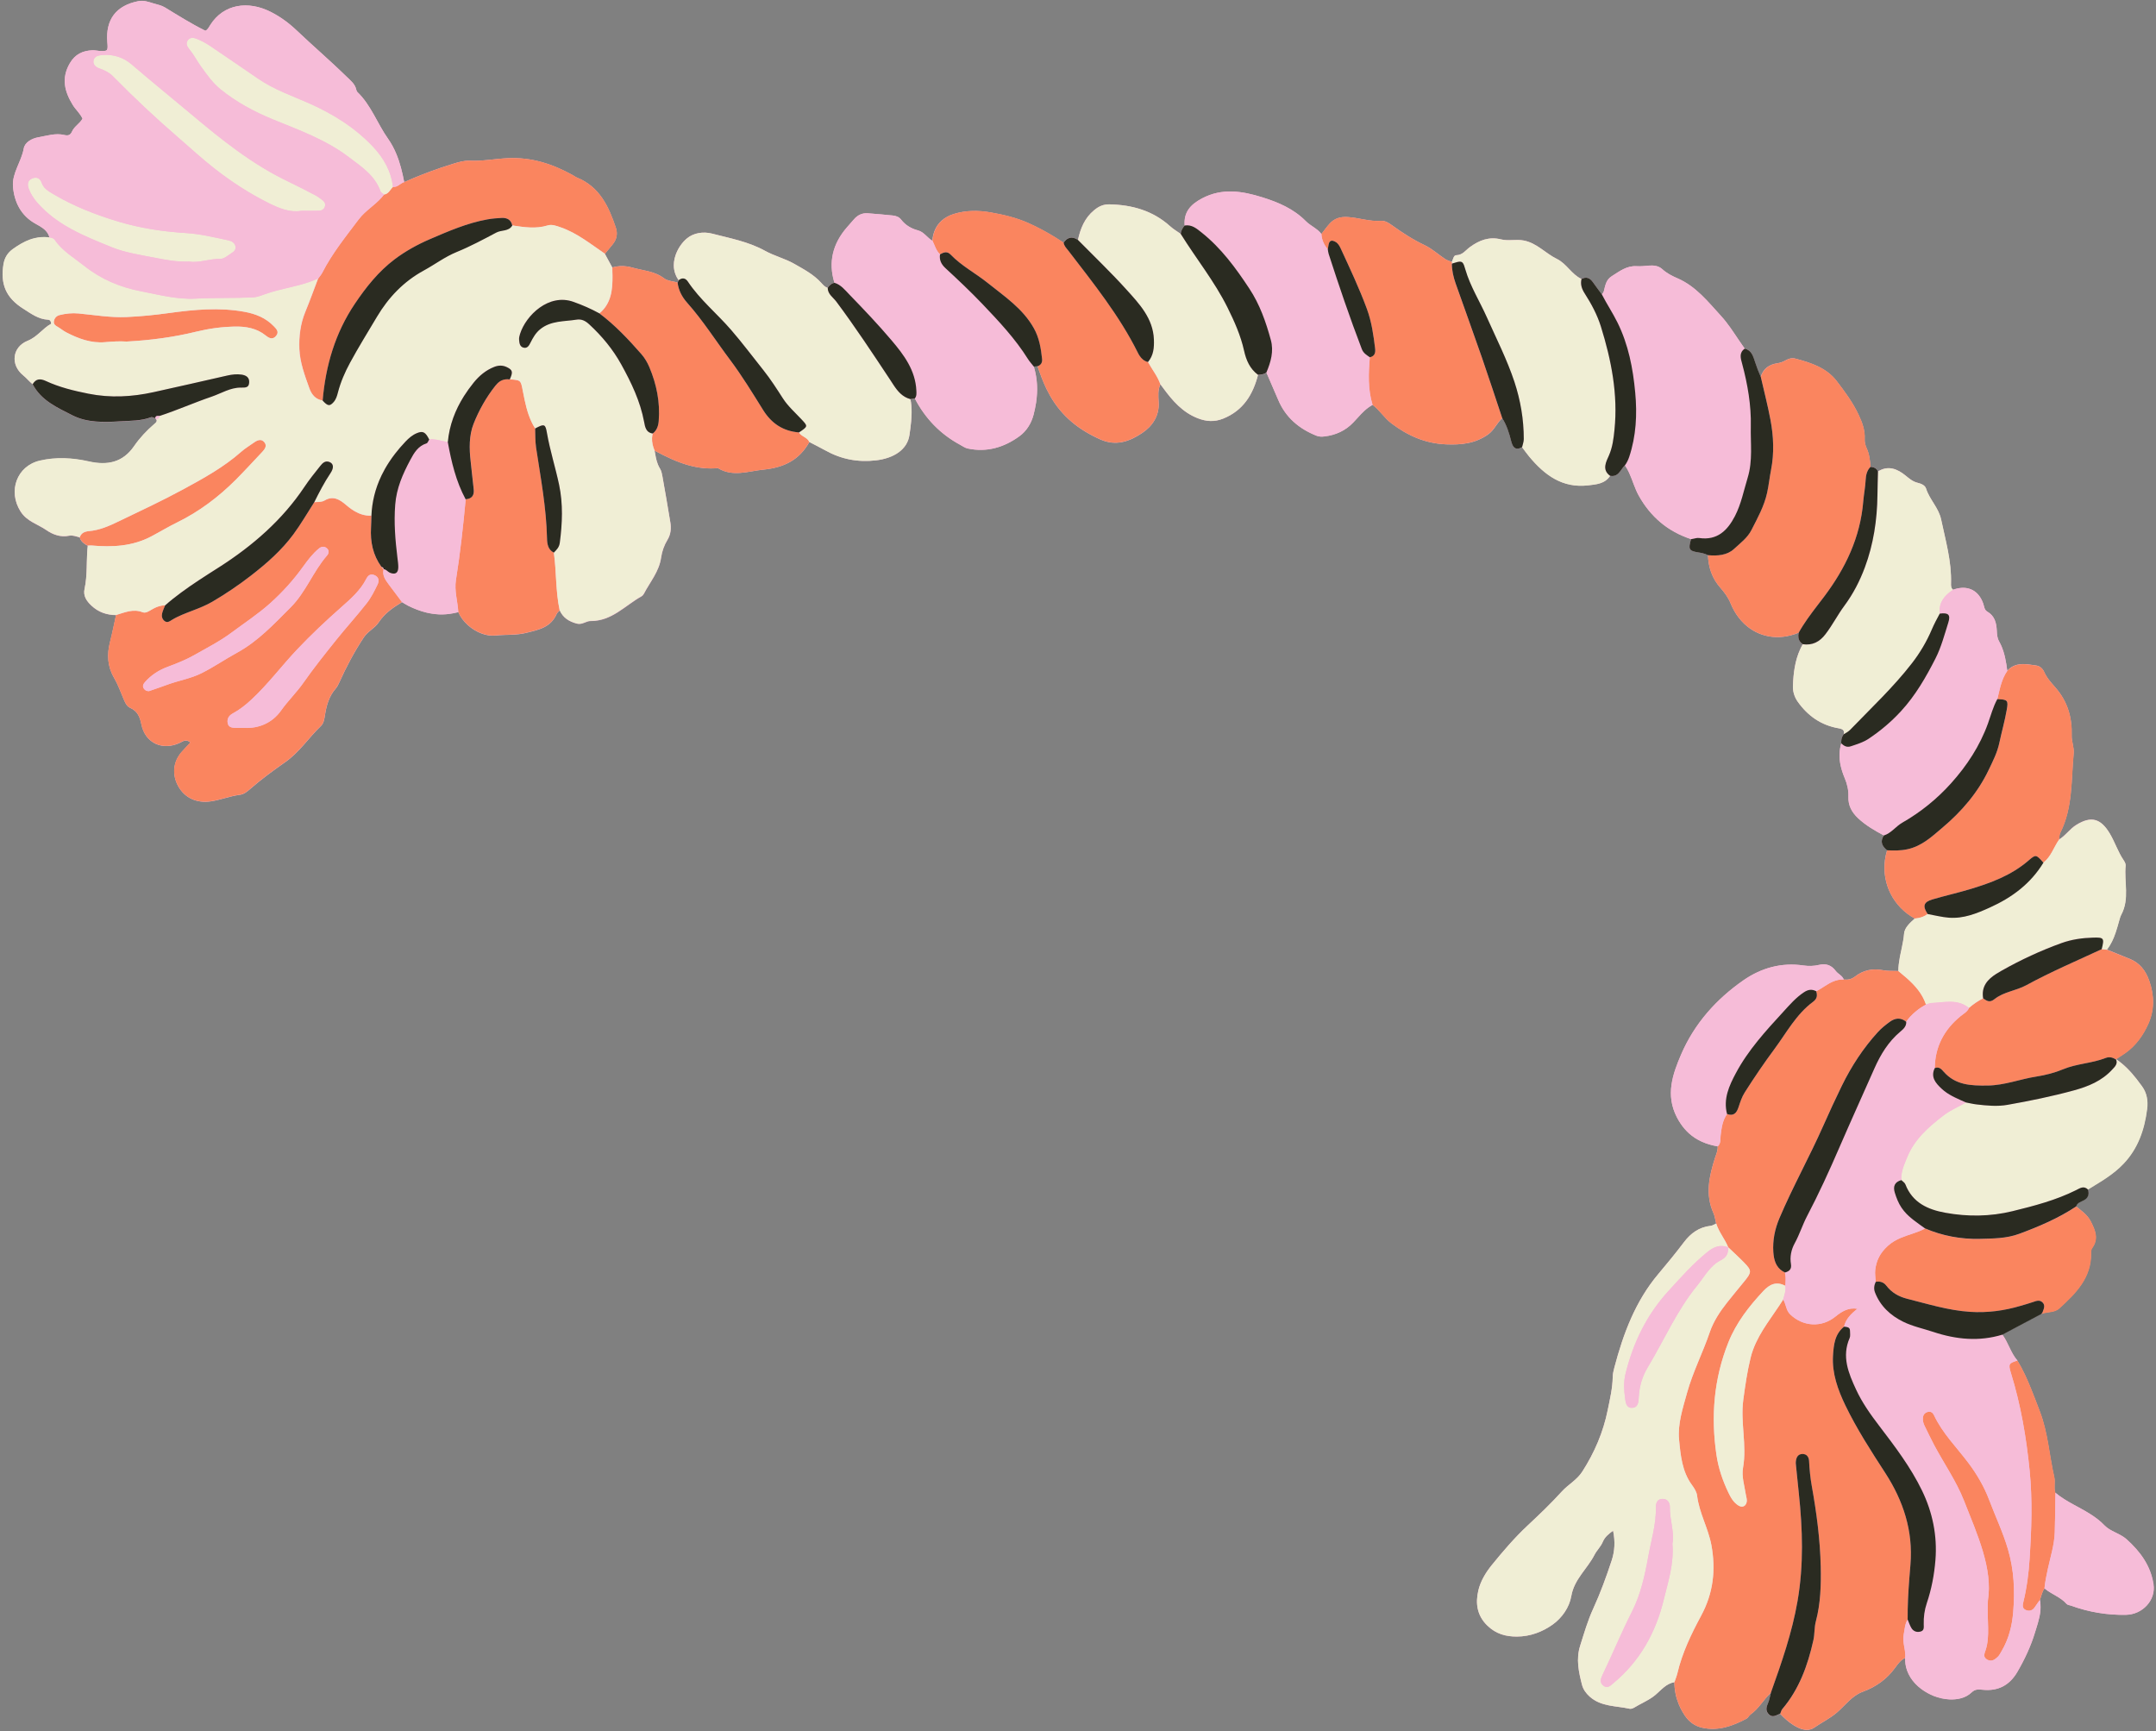 <?xml version="1.0" encoding="UTF-8"?><svg xmlns="http://www.w3.org/2000/svg" xmlns:xlink="http://www.w3.org/1999/xlink" height="390.7" preserveAspectRatio="xMidYMid meet" version="1.0" viewBox="-0.6 -0.2 486.6 390.7" width="486.6" zoomAndPan="magnify"><rect x="-0.6" y="-0.2" width="486.6" height="390.7" fill="#808080" stroke="none"/><g id="change1_1"><path d="M479.23,364.23c-4.28,0.08-8.4-0.62-12.42-2.07c-0.34-0.12-0.79-0.15-0.99-0.39 c-0.34-0.4-0.73-0.73-1.14-1.03c-0.24-0.17-0.48-0.33-0.73-0.49c-1.05-0.65-2.17-1.19-3.12-1.98c-0.32,0.43-0.5,0.92-0.65,1.41 c-0.13,0.4-0.24,0.8-0.39,1.19c0.07,0.32,0.12,0.64,0.14,0.96c0.16,1.92-0.42,3.78-0.97,5.54c-0.09,0.29-0.18,0.58-0.27,0.87 c-0.92,3.05-2.32,6.03-3.96,8.85c-1.79,3.08-4.41,4.4-7.87,4.04c-0.95-0.1-1.69-0.14-2.45,0.59c-1.38,1.32-3.24,1.67-5.01,1.59 c-1.17-0.06-2.4-0.33-3.58-0.79c-0.45-0.18-0.89-0.39-1.32-0.63c-2.09-1.13-3.87-2.89-4.66-5.09c-0.32-0.89-0.47-1.85-0.43-2.87 c-1.01,0.49-1.66,1.36-2.29,2.24c-1.85,2.57-4.34,4.33-7.26,5.4c-2.51,0.92-3.98,3.08-5.87,4.7c-1.61,1.37-3.45,2.26-5.15,3.43 c-1.07,0.73-2.38,0.59-3.62-0.01c-0.4-0.19-0.77-0.4-1.13-0.63c-1.08-0.69-2.02-1.55-2.91-2.5c-0.44,0.16-0.88,0.43-1.32,0.53 c-0.44,0.1-0.89,0.04-1.34-0.47c-0.71-0.8-0.45-1.6-0.08-2.48c0.31-0.73,0.43-1.54,0.63-2.31c-1.65,1.5-2.71,3.56-4.57,4.87 c-0.36,0.25-0.55,0.76-0.92,0.96c-3.12,1.65-6.36,2.85-9.97,2.05c-1.64-0.36-2.94-1.27-3.91-2.69c-0.2-0.29-0.38-0.58-0.55-0.87 c-0.35-0.59-0.64-1.19-0.89-1.81c-0.62-1.54-0.95-3.18-0.96-4.91c-1.85,0.31-2.96,1.74-4.27,2.86c-0.19,0.16-0.38,0.31-0.58,0.45 c-1.34,0.96-2.83,1.58-4.21,2.42c-0.29,0.18-0.72,0.34-1.03,0.27c-3.09-0.69-6.47-0.43-9.05-2.76c-0.83-0.75-1.46-1.64-1.73-2.7 c-0.73-2.89-1.36-5.73-0.4-8.77c0.9-2.84,1.71-5.67,2.97-8.41c1.61-3.51,2.94-7.17,4.15-10.84c0.67-2.02,0.83-4.21,0.31-6.7 c-1.06,0.75-1.89,1.47-2.32,2.51c-0.46,1.11-1.37,1.93-1.87,2.92c-1.61,3.17-4.59,5.5-5.24,9.32c-0.44,2.57-2.12,4.95-4.22,6.44 c-2.3,1.64-5.06,2.69-8.05,2.7c-2.54,0.01-4.74-0.6-6.65-2.45c-2.38-2.29-2.74-5.07-2.06-7.96c0.49-2.08,1.64-4,3.02-5.71 c2.56-3.15,5.18-6.21,8.17-9.01c2.61-2.44,5.23-4.94,7.65-7.61c1.44-1.59,3.39-2.58,4.62-4.49c2.76-4.31,4.73-8.9,5.74-13.9 c0.5-2.47,1.09-4.92,1.13-7.47c0.01-0.71,0.19-1.44,0.37-2.13c2.02-7.64,4.74-14.95,9.93-21.11c1.98-2.34,3.93-4.72,5.78-7.17 c1.55-2.05,3.43-3.39,6.03-3.69c0.21-0.02,0.42-0.11,0.63-0.21c0.2-0.1,0.41-0.22,0.61-0.31c-0.15-0.58-0.23-1.2-0.4-1.77 c-0.06-0.19-0.12-0.38-0.2-0.56c-1.93-4.23-0.97-8.37,0.34-12.5c0.07-0.21,0.14-0.42,0.22-0.63c0.22-0.63,0.43-1.26,0.38-1.96 c-2.58-0.44-4.74-1.37-6.49-2.95c-0.35-0.32-0.68-0.66-1-1.03c-0.63-0.74-1.2-1.59-1.71-2.56c-2.62-5.06-0.98-9.73,0.97-14.25 c2.99-6.92,7.92-12.45,14.07-16.71c3.97-2.75,8.54-4.06,13.53-3.32c1.14,0.17,2.37,0.14,3.48-0.13c1.64-0.39,2.84,0.08,3.78,1.35 c0.54,0.72,1.5,1.04,1.82,1.95c0.93,0.1,1.76-0.06,2.53-0.66c1.88-1.46,3.98-1.9,6.33-1.44c0.28,0.05,0.57,0.09,0.86,0.11 c0.87,0.07,1.76,0.03,2.63,0.07c0-1,0.13-1.98,0.31-2.96c0.02-0.13,0.05-0.26,0.07-0.39c0.12-0.64,0.26-1.27,0.4-1.91 c0.22-1.04,0.42-2.09,0.51-3.16c0.11-1.37,1.34-2.46,2.41-3.42c-2.47-1.35-4.33-3.33-5.48-5.63c-0.83-1.64-1.29-3.45-1.37-5.31 c0,0,0,0,0,0c-0.06-1.48,0.13-3,0.59-4.48c-0.57-0.46-0.98-0.95-1.14-1.5c-0.16-0.55-0.05-1.15,0.4-1.84 c-2.04-1.1-4.02-2.23-5.76-3.84c-1.51-1.41-2.3-2.96-2.23-4.92c0.05-1.48-0.27-2.83-0.83-4.17c-0.4-0.95-0.72-1.91-0.93-2.88 c-0.34-1.62-0.35-3.27,0.15-4.98c-0.03-0.34-0.01-0.67,0.05-0.98c0.04-0.21,0.11-0.42,0.21-0.62c0.08-0.16,0.18-0.32,0.31-0.47 c0.03-0.13,0.04-0.24,0.04-0.34c0-0.2-0.04-0.36-0.12-0.49c-0.2-0.31-0.63-0.42-1.13-0.51c-3.93-0.68-6.94-2.8-9.21-6.01 c-0.74-1.05-1.12-2.3-1.07-3.56c0.11-2.85,0.45-5.67,1.65-8.28c0.17-0.37,0.36-0.74,0.57-1.1c-0.24-0.16-0.42-0.34-0.57-0.53 c-0.44-0.57-0.52-1.28-0.34-2.07c-4.69,1.94-9.19,0.95-12.31-2.03c-0.45-0.43-0.87-0.89-1.25-1.4c-0.72-0.93-1.32-1.99-1.8-3.16 c-0.56-1.38-1.41-2.51-2.33-3.56c-1.88-2.13-2.69-4.59-2.79-7.35c-0.73-0.37-1.51-0.51-2.32-0.65c-0.99-0.16-1.53-0.35-1.74-0.77 c-0.21-0.42-0.09-1.08,0.24-2.19c-2.61-0.87-4.89-2.11-6.85-3.75s-3.61-3.66-4.96-6.09c-0.92-1.66-1.39-3.49-2.18-5.18 c-0.26-0.56-0.56-1.11-0.93-1.63c-0.38,0.35-0.67,0.82-0.99,1.25c-0.53,0.72-1.14,1.33-2.34,1.1c-1.18,1.8-3.09,1.93-4.96,2.15 c-5.82,0.68-9.83-2.33-13.29-6.48c-0.57-0.68-1.08-1.42-1.62-2.13c-1.17,0.68-1.8,0.27-2.17-0.49c-0.12-0.25-0.22-0.55-0.29-0.85 c-0.46-1.83-1.01-3.6-2.02-5.2c-1.23,1.06-1.78,2.65-3.17,3.65c-2.9,2.07-6.05,2.4-9.49,2.26c-4.72-0.19-8.68-1.96-12.37-4.75 c-1.61-1.22-2.63-2.97-4.23-4.16c-1.36,0.71-2.37,1.8-3.37,2.9c-0.33,0.37-0.67,0.73-1.01,1.09c-1.78,1.85-3.92,2.81-6.42,3.13 c-0.64,0.08-1.25,0.09-1.86-0.15c-3.93-1.57-6.96-4.1-8.64-8.08c-0.88-2.07-1.78-4.12-2.67-6.18c-0.42,0.34-0.9,0.44-1.4,0.48 c-0.17,0.02-0.33,0.02-0.5,0.04c-1.15,4.46-3.34,8.06-7.87,9.88c-1.98,0.79-3.78,0.67-5.72-0.08c-3.45-1.34-5.71-3.96-7.81-6.82 c-0.21-0.29-0.43-0.58-0.64-0.86c-0.59,1.28-0.47,2.7-0.39,3.99c0.21,3.22-1.5,5.54-3.78,7.05c-2.72,1.81-5.79,3.01-9.38,1.41 c-4.85-2.16-8.68-5.19-11.34-9.86c-0.3-0.54-0.58-1.08-0.85-1.62c-0.78-1.63-1.39-3.31-1.98-5.02c-0.11,0.01-0.22,0.02-0.33,0.03 c-0.17,0.01-0.34,0.03-0.51,0.04c0.62,2.03,0.82,4.05,0.72,6.08c-0.02,0.35-0.05,0.7-0.08,1.04c-0.04,0.34-0.08,0.68-0.13,1.02 c-0.14,0.9-0.33,1.8-0.56,2.7c-0.51,1.96-1.59,3.7-3.2,4.87c-3.48,2.53-7.38,3.69-11.7,2.76c-0.59-0.13-1.13-0.53-1.68-0.83 c-4.49-2.42-7.87-5.94-10.22-10.45c-0.33,0.05-0.66,0.1-0.99,0.15c0.2,1.01,0.27,2.03,0.26,3.04c-0.01,0.68-0.05,1.35-0.11,2.02 c-0.09,1.01-0.23,2.01-0.37,2.99c-0.46,3.29-3.48,5.27-7.55,5.75c-4.08,0.48-7.88-0.25-11.46-2.26c-0.59-0.33-1.19-0.64-1.79-0.95 c-0.6-0.31-1.2-0.61-1.8-0.93c-1.12,2.03-2.56,3.47-4.29,4.47c-1.73,0.99-3.75,1.53-6.01,1.76c-3.49,0.34-6.94,1.73-10.33-0.33 c-2.3,0.21-4.47-0.06-6.56-0.63c-2.68-0.74-5.23-1.97-7.74-3.32c0.2,1.06,0.35,2.13,0.75,3.13c0.13,0.33,0.29,0.66,0.49,0.98 c0.32,0.51,0.44,1.18,0.55,1.79c0.61,3.43,1.21,6.86,1.77,10.29c0.22,1.36,0.12,2.7-0.62,3.92c-0.76,1.25-1.26,2.63-1.46,4.05 c-0.45,3.16-2.51,5.5-3.9,8.18c-0.12,0.23-0.33,0.45-0.56,0.58c-3.7,2.08-6.69,5.59-11.44,5.55c-1.04-0.01-1.91,0.91-3.11,0.59 c-0.88-0.23-1.66-0.56-2.32-1.04c-0.65-0.48-1.18-1.12-1.56-1.97c-0.12,0.13-0.26,0.26-0.38,0.39c-0.13,0.13-0.24,0.27-0.31,0.42 c-1.33,3.04-4.01,3.57-6.91,4.28c-2.32,0.57-4.58,0.34-6.85,0.59c-1.02,0.11-2.1-0.05-3.13-0.43c-2.28-0.83-4.38-2.68-5.31-4.84 c-0.37,0.1-0.73,0.17-1.09,0.24c-1.11,0.22-2.2,0.31-3.28,0.26c0,0-0.01,0-0.01,0c-0.95-0.05-1.89-0.19-2.82-0.41 c-1.4-0.34-2.77-0.87-4.12-1.54c-0.48-0.24-0.92-0.54-1.38-0.81c-1.77,1.06-3.45,2.2-4.74,3.83c-0.18,0.23-0.36,0.48-0.53,0.73 c-0.88,1.33-2.42,1.98-3.37,3.41c-2.15,3.24-3.94,6.64-5.53,10.17c-0.22,0.49-0.47,0.99-0.82,1.39c-1.49,1.71-2.07,3.78-2.4,5.93 c-0.14,0.92-0.28,1.88-0.92,2.49c-2.77,2.64-4.83,5.91-8.09,8.18c-2.7,1.89-5.41,3.87-7.91,6.06c-0.71,0.62-1.41,1.18-2.32,1.29 c-2.24,0.29-4.33,1.16-6.58,1.48c-3.06,0.44-5.8-0.72-7.3-3.41c-1.46-2.63-1.17-5.57,0.79-7.77c0.63-0.71,1.29-1.4,1.95-2.1 c-0.98-0.87-1.67-0.27-2.36,0.06c-3.91,1.86-7.84,0.09-8.7-4.15c-0.35-1.72-0.87-2.99-2.52-3.73c-0.87-0.39-1.19-1.3-1.55-2.14 c-0.66-1.57-1.25-3.19-2.1-4.65c-1.51-2.6-1.63-5.26-0.91-8.08c0.51-2,0.91-4.04,1.36-6.06c-2.12-0.02-3.97-0.65-5.55-2.13 c-1.13-1.05-1.9-2.22-1.56-3.77c0.18-0.81,0.29-1.62,0.36-2.43s0.11-1.63,0.13-2.44c0.01-0.41,0.02-0.82,0.03-1.22 c0.03-1.22,0.07-2.45,0.21-3.66c-0.41-0.21-0.79-0.45-1.11-0.75c-0.32-0.3-0.57-0.67-0.71-1.14c-0.79-0.18-1.57-0.54-2.39-0.37 c-1.92,0.4-3.67-0.25-5.13-1.26c-1.96-1.36-4.4-1.95-5.84-4.22c-2.9-4.57-0.84-10.25,4.36-11.46c3.69-0.86,7.44-0.63,11.04,0.18 c4.26,0.96,7.68,0.22,10.21-3.43c1.3-1.88,2.82-3.5,4.54-4.98c0.21-0.18,0.53-0.41,0.58-0.7c0.01-0.06,0.01-0.12,0-0.18 c-0.02-0.11-0.09-0.22-0.19-0.34c-0.05-0.03-0.09-0.05-0.15-0.09c0-0.01,0-0.01,0-0.02c-0.06-0.02-0.12-0.04-0.18-0.07 c-0.27-0.11-0.55-0.24-0.74-0.16c-2.23,0.86-4.62,0.78-6.91,0.92c-3.65,0.22-7.49,0.35-10.81-1.34c-3.39-1.73-7.08-3.33-9-7.04 C6,85.91,5.41,85.13,4.64,84.51c-2.97-2.39-2.48-6.42,1.01-7.81c2.2-0.88,3.42-2.83,5.29-3.83c-0.02-0.63-0.33-0.91-0.66-0.92 c-2.2-0.09-3.88-1.37-5.61-2.47c-3.92-2.47-5.24-5.54-4.45-10.11c0.24-1.4,0.92-2.51,2.09-3.34c1.24-0.89,2.51-1.66,3.87-2.15 c0.37-0.14,0.76-0.24,1.14-0.33c0.26-0.06,0.52-0.11,0.78-0.15c0.79-0.11,1.61-0.12,2.47,0c-0.33-1.24-1.17-1.95-2.15-2.54 c-0.32-0.2-0.66-0.38-1-0.57c-3.31-1.82-4.82-4.94-5.09-8.43c-0.23-2.99,1.9-5.58,2.43-8.55c0.25-1.4,1.82-2.27,3.28-2.52 c1.94-0.34,3.9-1.01,5.89-0.52c0.89,0.22,1.37,0.01,1.72-0.77c0.52-1.18,1.76-1.8,2.38-2.92c-0.55-1.19-1.55-2.03-2.2-3.09 c-1.84-2.99-2.64-6.02-0.67-9.4c1.21-2.07,2.91-2.84,5.1-2.94c0.54-0.03,1.08,0.12,1.62,0.15c1.85,0.09,1.92,0.01,1.75-1.96 c-0.43-5.12,1.97-8.28,6.98-9.27c1.23-0.24,2.32,0.16,3.43,0.5c0.86,0.26,1.79,0.44,2.55,0.89c2.98,1.81,5.93,3.68,9.16,5.28 c0.51-0.19,0.79-0.79,1.12-1.31c3.02-4.75,8.55-5.52,13.62-2.95c2.18,1.1,4.08,2.49,5.87,4.19c3.71,3.53,7.61,6.86,11.27,10.44 c0.91,0.89,1.92,1.65,2.2,2.99c0.03,0.17,0.12,0.36,0.24,0.48c3.1,2.98,4.48,7.1,6.91,10.53c0.77,1.09,1.39,2.25,1.88,3.46 c0.83,2.01,1.35,4.15,1.77,6.32c2.72-1.2,5.47-2.28,8.28-3.24c0.94-0.32,1.88-0.62,2.83-0.91c1.21-0.37,2.38-0.72,3.69-0.67 c2.87,0.13,5.71-0.44,8.58-0.57c5.4-0.25,10.1,1.31,14.66,3.83c0.31,0.17,0.6,0.41,0.93,0.54c5.12,2.07,7.18,6.51,8.78,11.31 c0.47,1.4,0.2,2.67-0.74,3.8c-0.57,0.7-1.14,1.39-1.72,2.09c0.25,0.46,0.49,0.91,0.74,1.37c0.31,0.57,0.62,1.14,0.93,1.71 c1.12-0.31,2.21-0.39,3.33-0.22c0.37,0.05,0.75,0.13,1.13,0.24c2.45,0.7,5.06,0.79,7.23,2.44c0.2,0.15,0.42,0.27,0.66,0.36 c0.72,0.28,1.6,0.36,2.36,0.58c0.06-0.13,0.13-0.27,0.19-0.4c0.02-0.04,0.04-0.09,0.06-0.13c-1.25-1.76-1.29-3.72-0.73-5.47 c0.11-0.36,0.24-0.71,0.4-1.04c0.01-0.01,0.02-0.03,0.02-0.04c0.18-0.38,0.39-0.74,0.61-1.08c0.47-0.71,1.01-1.32,1.57-1.78 c1.5-1.27,3.72-1.6,5.65-1.1c4.06,1.05,8.25,1.82,11.96,3.87c2.13,1.18,4.54,1.77,6.58,2.93c2.12,1.21,4.41,2.4,6.12,4.3 c0.43,0.47,0.82,0.95,1.46,1.14c0.19-0.27,0.41-0.52,0.65-0.72c0.25-0.2,0.54-0.34,0.88-0.41c-1.44-4.7-0.36-8.83,2.8-12.49 c0.53-0.61,1.07-1.21,1.6-1.83c0.82-0.95,1.85-1.46,3.1-1.37c1.89,0.13,3.77,0.32,5.65,0.5c0.74,0.07,1.44,0.33,1.9,0.93 c0.98,1.27,2.29,2.03,3.8,2.43c0.35,0.09,0.65,0.24,0.93,0.43c0.26,0.17,0.5,0.38,0.73,0.59c0.02,0.02,0.04,0.03,0.06,0.05 c0.49,0.45,0.95,0.94,1.53,1.27c0.15-1.91,0.88-3.44,2.11-4.54c0.74-0.66,1.65-1.16,2.73-1.5c2.74-0.85,5.55-0.83,8.28-0.36 c2.91,0.51,5.85,1.2,8.56,2.41c2.07,0.93,4.07,2,6.01,3.19c0.65,0.4,1.28,0.81,1.92,1.23c0.16-0.24,0.34-0.44,0.52-0.61 c0.18-0.16,0.37-0.29,0.56-0.38c0.64-0.29,1.37-0.17,2.17,0.37c0.57-2.59,1.51-4.95,3.65-6.71c1.01-0.84,2.05-1.34,3.41-1.32 c5.14,0.1,9.82,1.41,13.73,4.93c0.36,0.33,0.76,0.62,1.17,0.9c0.41,0.28,0.82,0.55,1.23,0.84c0.05-0.36,0.15-0.7,0.3-1.01 c0.15-0.31,0.35-0.6,0.6-0.87c-0.25-3.03,1.32-4.75,3.9-6.12c4.57-2.42,9.1-1.67,13.64-0.25c3.62,1.13,7.06,2.59,9.84,5.41 c0.26,0.26,0.54,0.49,0.85,0.71c0.39,0.28,0.81,0.55,1.21,0.84c0.19,0.13,0.37,0.27,0.55,0.42c0.03,0.03,0.07,0.05,0.1,0.08 c0.29,0.25,0.55,0.52,0.78,0.83c0.61-0.78,1.18-1.6,1.84-2.33c1.09-1.21,2.42-1.62,4.11-1.51c2.52,0.16,4.93,1.05,7.49,0.86 c0.91-0.07,1.72,0.44,2.47,0.98c2.34,1.68,4.73,3.25,7.36,4.49c1.68,0.79,3.11,2.12,4.68,3.16c0.44,0.29,0.99,0.43,1.49,0.64 c0.27-0.56,0.39-1.51,0.97-1.52c1.46-0.02,2.14-1.14,3.11-1.84c2.12-1.54,4.33-2.41,7.04-1.73c1.64,0.41,3.39-0.08,5.1,0.25 c2.97,0.57,4.91,2.9,7.47,4.15c2.21,1.07,3.32,3.49,5.56,4.53c1.06-0.57,1.88-0.26,2.54,0.68c0.67,0.95,1.37,1.87,2.06,2.81 c0.15-0.22,0.37-0.43,0.43-0.68c0.35-1.28,0.46-2.59,1.81-3.44c1.76-1.1,3.37-2.4,5.64-2.25c0.89,0.06,1.8-0.05,2.69-0.13 c1.12-0.09,2.22,0.03,3.05,0.79c1.02,0.93,2.21,1.54,3.44,2.07c4.18,1.81,6.9,5.3,9.85,8.52c1.54,1.68,2.76,3.6,4.03,5.48 c0.42,0.63,0.85,1.25,1.29,1.86c0.39,0.09,0.7,0.24,0.96,0.44c0.77,0.59,1.05,1.59,1.35,2.5c0.39,1.17,0.81,2.31,1.31,3.43 c0.58-1.83,1.89-2.79,3.74-3.05c0.73-0.11,1.38-0.36,2.01-0.73c0.65-0.38,1.4-0.51,2.09-0.32c3.5,0.93,6.99,2.06,9.29,5.04 c1.85,2.41,3.68,4.88,4.98,7.67c0.81,1.73,1.45,3.47,1.35,5.43c-0.04,0.69,0.15,1.45,0.45,2.09c0.16,0.34,0.28,0.68,0.38,1.02 c0.12,0.4,0.2,0.81,0.27,1.21c0.11,0.64,0.17,1.3,0.22,1.95c0.56,0.03,1.05,0.18,1.39,0.57c0.11,0.13,0.21,0.29,0.29,0.47 c2.32-1.46,4.4-0.55,6.19,0.9c0.86,0.7,1.63,1.37,2.7,1.64c0.82,0.2,1.71,0.54,1.96,1.32c0.79,2.5,2.84,4.33,3.4,6.98 c1,4.76,2.37,9.44,2.23,14.37c-0.02,0.54-0.03,1.09,0.46,1.49c2.75-1,5.05-0.25,6.32,2.01c0.18,0.32,0.34,0.68,0.48,1.06 c0.24,0.67,0.24,1.47,0.93,1.86c1.7,0.98,2.06,2.56,2.15,4.34c0.04,0.79,0.08,1.6,0.5,2.34c0.15,0.26,0.28,0.52,0.4,0.78 c0.86,1.85,1.2,3.85,1.46,5.88c1.41-1.52,3.08-1.61,4.79-1.42c0.57,0.06,1.15,0.16,1.73,0.24c0.87,0.13,1.49,0.71,1.82,1.47 c0.59,1.35,1.59,2.43,2.51,3.48c2.77,3.16,3.82,6.77,3.69,10.89c-0.04,1.32,0.58,2.68,0.45,3.98c-0.58,6.03-0.17,12.24-3.01,17.9 c-0.23,0.46-0.22,1.04-0.31,1.56c0.19-0.11,0.36-0.23,0.53-0.36c0.29-0.21,0.56-0.45,0.82-0.7c0.06-0.06,0.12-0.11,0.18-0.17 c0.22-0.21,0.43-0.42,0.65-0.63c0.23-0.23,0.46-0.45,0.7-0.67c0.32-0.28,0.66-0.55,1.03-0.78c3.36-2.08,5.52-1.46,7.56,1.95 c1.15,1.94,1.83,4.1,3.09,5.97c0.25,0.37,0.52,0.85,0.48,1.24c-0.37,3.68,0.93,7.51-0.97,11.07c-0.25,0.47-0.38,1.01-0.53,1.53 c-0.23,0.84-0.47,1.69-0.75,2.51c-0.14,0.42-0.3,0.83-0.47,1.24c-0.39,0.93-0.86,1.82-1.51,2.63c1.74,0.71,3.49,1.4,5.22,2.12 c2.23,0.93,3.52,2.61,4.33,4.88c1.18,3.32,1.2,6.65-0.2,9.76c-1.13,2.5-2.76,4.84-5.08,6.51c-0.38,0.27-0.77,0.53-1.17,0.78 c-0.35,0.22-0.7,0.45-1.05,0.67c1.82,1.21,3.29,2.76,4.61,4.44c0.44,0.56,0.87,1.14,1.29,1.72c1.07,1.5,1.35,3.23,1.11,5.11 c-0.59,4.63-2.05,8.87-5.31,12.3c-0.29,0.3-0.59,0.59-0.89,0.88c-0.61,0.56-1.25,1.09-1.92,1.58c-0.66,0.49-1.35,0.96-2.05,1.41 c-1.05,0.67-2.12,1.31-3.18,1.96c0.2,0.65,0.19,1.21-0.09,1.67c-0.17,0.28-0.44,0.53-0.81,0.74c-0.65,0.37-1.51,0.53-1.77,1.41 c1.22,1.03,2.53,1.86,3.33,3.43c1.05,2.07,1.79,3.92,0.26,6.02c-0.19,0.26-0.23,0.69-0.22,1.04c0.12,5.62-3.46,9.14-7.19,12.54 c-0.14,0.13-0.29,0.24-0.45,0.33c-0.59,0.34-1.26,0.44-1.95,0.54c-0.06,0.01-0.12,0.02-0.18,0.03c-0.52,0.07-1.04,0.15-1.52,0.35 c-2.02,1.07-4.05,2.15-6.07,3.22c-0.89,0.47-1.78,0.94-2.67,1.42c1.36,1.82,1.89,4.11,3.39,5.84c1.26,2.07,2.24,4.26,3.14,6.49 c0.28,0.68,0.55,1.37,0.81,2.05c0.38,0.98,0.74,1.96,1.12,2.93c1.86,4.8,2.14,9.95,3.28,14.9c0.06,0.28,0.09,0.57,0.09,0.86 c0.01,0.58-0.05,1.17-0.02,1.75c0.01,0.15,0.02,0.29,0.05,0.44c0.02,0.14,0.06,0.29,0.1,0.43c0.64,0.54,1.32,1.02,2.02,1.46 c0.7,0.45,1.43,0.86,2.16,1.26c2.44,1.34,4.94,2.59,6.93,4.67c1.31,1.37,3.47,1.78,4.96,3.11c3.09,2.76,5.46,6,6.08,10.15 C486.01,360.98,482.91,364.16,479.23,364.23z" fill="#F6BCD8"/></g><g id="change2_1"><path d="M427.13,376.15c-1.85,2.57-4.34,4.33-7.26,5.4c-2.51,0.92-3.98,3.08-5.87,4.7 c-1.61,1.37-3.45,2.26-5.15,3.43c-1.07,0.73-2.38,0.59-3.62-0.01c-0.4-0.19-0.77-0.4-1.13-0.63c-1.08-0.69-2.02-1.55-2.91-2.5 c0.14-0.33,0.22-0.72,0.44-0.98c3.84-4.52,5.77-9.88,7.04-15.57c0.31-1.41,0.17-2.82,0.56-4.26c1.07-4.02,1.19-8.23,1.1-12.33 c-0.13-6.1-0.94-12.19-2.02-18.22c-0.34-1.87-0.5-3.75-0.61-5.64c-0.05-0.88-0.51-1.6-1.51-1.58c-1,0.02-1.36,0.75-1.47,1.63 c-0.03,0.27-0.01,0.54,0.01,0.81c0.21,2.15,0.43,4.31,0.66,6.46c0.86,8.1,1.11,16.17-0.29,24.27c-1.23,7.14-3.6,13.92-6.02,20.7 c-1.65,1.5-2.71,3.56-4.57,4.87c-0.36,0.25-0.55,0.76-0.92,0.96c-3.12,1.65-6.36,2.85-9.97,2.05c-1.64-0.36-2.94-1.27-3.91-2.69 c-0.2-0.29-0.38-0.58-0.55-0.87c-0.35-0.59-0.64-1.19-0.89-1.81c-0.62-1.54-0.95-3.18-0.96-4.91c0.23-0.68,0.52-1.35,0.68-2.05 c1.09-4.61,3.14-8.85,5.35-12.95c2.76-5.11,3.34-10.37,2.31-15.94c-0.71-3.81-2.75-7.24-3.22-11.14c-0.11-0.88-0.63-1.68-1.17-2.42 c-2.24-3.04-2.57-6.76-2.9-10.23c-0.34-3.53,0.84-7.11,1.81-10.6c1.31-4.7,3.55-9.03,5.11-13.62c0.84-2.47,2.31-4.69,3.94-6.75 c1.29-1.63,2.62-3.22,3.93-4.83c1.6-1.97,1.63-2.36-0.04-4.08c-1.18-1.22-2.44-2.36-3.67-3.54c-0.37-0.93-0.89-1.78-1.4-2.64 c-0.51-0.86-1-1.74-1.3-2.71c-0.15-0.58-0.23-1.2-0.4-1.77c-0.06-0.19-0.12-0.38-0.2-0.56c-1.93-4.23-0.97-8.37,0.34-12.5 c0.07-0.21,0.14-0.42,0.22-0.63c0.22-0.63,0.43-1.26,0.38-1.96c0.78-0.69,0.55-1.64,0.66-2.5c0.21-1.68,0.42-3.36,1.45-4.8 c1.46,0.51,2.13-0.18,2.58-1.52c0.39-1.16,0.73-2.3,1.44-3.41c2.13-3.34,4.35-6.61,6.7-9.78c2.72-3.68,4.91-7.83,8.7-10.63 c0.22-0.16,0.39-0.33,0.52-0.51c0.4-0.53,0.42-1.15,0.18-1.86c1.26-0.64,2.39-1.57,3.68-2.14c0.77-0.34,1.6-0.56,2.54-0.5 c0.93,0.1,1.76-0.06,2.53-0.66c1.88-1.46,3.98-1.9,6.33-1.44c0.28,0.05,0.57,0.09,0.86,0.11c0.87,0.07,1.76,0.03,2.63,0.07h0 c0.64,0.53,1.28,1.06,1.9,1.61c1.85,1.64,3.5,3.46,4.33,5.95c-0.44,0.23-0.86,0.48-1.27,0.75c-0.01,0.01-0.02,0.01-0.03,0.02 c-0.32,0.21-0.61,0.45-0.91,0.69c-0.47,0.38-0.93,0.79-1.34,1.24c-0.33,0.37-0.65,0.76-0.94,1.18c-1.25-1.03-2.53-0.86-3.73,0.02 c-0.94,0.69-1.88,1.43-2.66,2.29c-3.31,3.62-5.97,7.7-8.13,12.1c-1.47,3-2.86,6.03-4.22,9.09c-3.11,7.02-6.87,13.73-9.87,20.8 c-1.05,2.47-1.56,5.01-1.39,7.65c0.02,0.24,0.04,0.48,0.07,0.71c0.21,1.64,0.82,3.13,2.56,3.92c0.2,0.75,0.19,1.5,0.15,2.26 c-0.01,0.25-0.03,0.5-0.04,0.76c-2.01-1.09-3.55-0.37-4.99,1.17c-3.22,3.45-6.09,7.12-7.86,11.53c-3.31,8.23-3.99,16.77-2.71,25.47 c0.43,2.94,1.4,5.78,2.69,8.48c0.54,1.13,1.18,2.26,2.3,2.94c0.86,0.51,1.63,0.14,1.83-0.82c0.12-0.55-0.1-1.06-0.18-1.59 c-0.31-2.04-1.01-4.1-0.64-6.16c0.9-5.12-0.63-10.2,0.06-15.36c0.43-3.19,0.88-6.36,1.65-9.46c0.15-0.63,0.34-1.24,0.56-1.83 c1.53-4.16,4.46-7.56,6.79-11.29c0.6,0.91,0.6,2.06,1.27,2.98c0.09,0.13,0.2,0.26,0.33,0.38c2.88,2.77,7.08,3.02,10.18,0.5 c1.43-1.16,2.95-2.11,4.99-1.77c-1.41,1.1-2.62,2.27-3.03,4.04c-2.14,1.69-2.36,4.19-2.5,6.57c-0.24,3.96,1.09,7.65,2.77,11.15 c2.58,5.35,5.81,10.34,9.04,15.32c4.06,6.28,6.3,13.07,5.67,20.67c-0.09,1.03-0.17,2.06-0.25,3.09c-0.24,3.09-0.41,6.19-0.38,9.3 c-0.62,1.03-0.64,2.2-0.87,3.33c-0.09,0.45-0.11,0.9-0.08,1.34c0.02,0.27,0.05,0.55,0.09,0.82c0.16,1.04,0.43,2.07,0.32,3.13 C428.41,374.4,427.76,375.27,427.13,376.15z M90.13,135.67C90.13,135.67,90.13,135.67,90.13,135.67c-1.77,1.06-3.45,2.2-4.74,3.83 c-0.18,0.23-0.36,0.48-0.53,0.73c-0.88,1.33-2.42,1.98-3.37,3.41c-2.15,3.24-3.94,6.64-5.53,10.17c-0.22,0.49-0.47,0.99-0.82,1.39 c-1.49,1.71-2.07,3.78-2.4,5.93c-0.14,0.92-0.28,1.88-0.92,2.49c-2.77,2.64-4.83,5.91-8.09,8.18c-2.7,1.89-5.41,3.87-7.91,6.06 c-0.71,0.62-1.41,1.18-2.32,1.29c-2.24,0.29-4.33,1.16-6.58,1.48c-3.06,0.44-5.8-0.72-7.3-3.41c-1.46-2.63-1.17-5.57,0.79-7.77 c0.63-0.71,1.29-1.4,1.95-2.1c-0.98-0.87-1.67-0.27-2.36,0.06c-3.91,1.86-7.84,0.09-8.7-4.15c-0.35-1.72-0.87-2.99-2.52-3.73 c-0.87-0.39-1.19-1.3-1.55-2.14c-0.66-1.57-1.25-3.19-2.1-4.65c-1.51-2.6-1.63-5.26-0.91-8.08c0.51-2,0.91-4.04,1.36-6.06 c1.95-0.57,3.85-1.47,5.99-0.63c0.69,0.27,1.4-0.21,2.02-0.58c0.24-0.14,0.47-0.27,0.72-0.39c0.29-0.14,0.58-0.25,0.88-0.35 c0.46-0.15,0.95-0.24,1.46-0.23c-0.22,0.59-0.5,1.16-0.65,1.77c-0.15,0.63-0.05,1.27,0.5,1.73c0.64,0.53,1.17,0.1,1.71-0.23 c1.47-0.9,3.09-1.48,4.68-2.1c1.51-0.58,3-1.16,4.42-1.99c3.03-1.77,5.93-3.74,8.7-5.88c3.56-2.75,6.94-5.72,9.62-9.35 c1.7-2.31,3.14-4.81,4.69-7.22c0.79-0.09,1.63,0.03,2.35-0.4c1.92-1.14,3.42-0.19,4.81,1c0.21,0.18,0.42,0.35,0.63,0.52 c0.43,0.33,0.86,0.64,1.31,0.9c1.13,0.66,2.36,1.07,3.79,1.02c-0.03,0.89-0.03,1.78-0.08,2.67c-0.19,3.21,0.43,6.21,2.35,8.86 c0.16,0.19,0.33,0.37,0.49,0.56c-0.35,1.36,0.4,2.37,1.13,3.37C88.1,132.99,89.12,134.32,90.13,135.67 C90.12,135.67,90.13,135.67,90.13,135.67z M52.9,147.1c4.77-2.61,8.35-6.49,12.09-10.23c3.43-3.42,5.07-8.09,8.22-11.71 c0.42-0.48,0.56-1.17-0.09-1.68c-0.59-0.46-1.23-0.33-1.74,0.1c-1.4,1.16-2.49,2.59-3.55,4.06c-2.16,3.01-4.63,5.75-7.39,8.24 c-2.76,2.48-5.85,4.5-8.81,6.7c-2.59,1.93-5.5,3.41-8.29,5c-1.87,1.07-4.02,1.93-6.12,2.71c-1.96,0.73-3.71,1.85-5.11,3.45 c-0.37,0.42-0.62,0.91-0.24,1.46c0.27,0.4,0.66,0.59,1.17,0.56c1.43-0.48,2.87-1,4.3-1.51c2.52-0.91,5.19-1.34,7.62-2.57 C47.71,150.3,50.23,148.56,52.9,147.1z M84.01,129.63c-0.91-0.43-1.5-0.08-1.95,0.8c-1.34,2.63-3.53,4.53-5.69,6.44 c-3.44,3.04-6.79,6.19-9.95,9.53c-3.46,3.67-6.47,7.72-10.18,11.18c-1.34,1.25-2.71,2.35-4.3,3.21c-0.91,0.48-1.35,1.24-1.15,2.22 c0.21,1.02,1.11,1.02,1.94,1.04c0.45,0.01,0.9,0,1.86,0c3.07,0.16,6.21-1.03,8.24-3.91c1.56-2.21,3.51-4.07,5.05-6.28 c2.32-3.32,4.86-6.48,7.39-9.65c2.25-2.81,4.69-5.48,6.91-8.31c0.99-1.26,1.72-2.75,2.43-4.2 C84.98,130.98,84.96,130.08,84.01,129.63z M399.12,105.8c-0.34,1.73-0.51,3.47-0.89,5.2c-0.67,3.06-2.16,5.7-3.54,8.41 c-0.9,1.77-2.55,2.97-3.94,4.27c-1.54,1.43-3.75,1.6-5.87,1.4c0.1,2.77,0.91,5.22,2.79,7.35c0.93,1.05,1.77,2.18,2.33,3.56 c0.48,1.17,1.09,2.23,1.8,3.16c3.1,4.03,8.21,5.64,13.57,3.42l0,0c1.22-2.2,2.73-4.2,4.25-6.19c0.51-0.66,1.02-1.32,1.52-1.99 c4.81-6.4,8.12-13.35,8.8-21.44c0.13-1.61,0.46-3.21,0.54-4.83c0.05-1.08,0.26-2.16,1.11-2.97c-0.05-0.66-0.11-1.31-0.22-1.95 c-0.07-0.41-0.15-0.81-0.27-1.21c-0.1-0.34-0.23-0.68-0.38-1.02c-0.29-0.63-0.49-1.4-0.45-2.09c0.11-1.97-0.54-3.7-1.35-5.43 c-1.3-2.79-3.13-5.26-4.98-7.67c-2.29-2.99-5.79-4.11-9.29-5.04c-0.69-0.18-1.44-0.06-2.09,0.32c-0.63,0.37-1.28,0.63-2.01,0.73 c-1.85,0.27-3.16,1.23-3.74,3.05c0.74,3.23,1.58,6.45,2.19,9.71C399.69,98.28,399.85,102.06,399.12,105.8z M211.55,57.19 c0.82-0.45,1.58-0.8,2.41,0.07c2.44,2.54,5.59,4.17,8.31,6.35c3.83,3.07,7.95,5.78,10.45,10.24c1.23,2.19,1.6,4.52,1.86,6.92 c0.09,0.82-0.22,1.39-1.01,1.68c0.58,1.71,1.2,3.39,1.98,5.02c0.26,0.54,0.54,1.08,0.85,1.62c2.66,4.68,6.49,7.7,11.34,9.86 c3.59,1.6,6.65,0.4,9.38-1.41c2.28-1.51,3.99-3.83,3.78-7.05c-0.09-1.29-0.21-2.71,0.39-3.99c-0.65-1.83-1.87-3.33-2.79-5.01 c-0.87-0.21-1.46-0.76-1.9-1.43c-0.15-0.22-0.28-0.46-0.4-0.71c-4.17-8.37-10-15.6-15.64-22.96c-0.44-0.57-0.99-1.07-1.09-1.84h0 c-0.63-0.42-1.27-0.83-1.92-1.23c-1.94-1.19-3.94-2.27-6.01-3.19c-2.71-1.21-5.65-1.91-8.56-2.41c-2.73-0.48-5.54-0.49-8.28,0.36 c-1.08,0.33-1.99,0.84-2.73,1.5c-1.23,1.1-1.96,2.64-2.11,4.54c0,0,0,0,0,0C210.38,55.16,210.66,56.34,211.55,57.19z M299.07,56.05 c0.06-0.35,0.11-0.71,0.18-1.06c0.21-1.04,0.81-1.05,1.58-0.6c0.57,0.34,0.88,0.89,1.15,1.47c2.08,4.49,4.19,8.95,5.9,13.61 c1.08,2.93,1.5,5.88,1.86,8.9c0.13,1.04-0.07,1.79-1.19,2.05c-0.3,3.61-0.47,7.21,0.62,10.74c0,0,0,0,0,0 c1.6,1.19,2.62,2.95,4.23,4.16c3.69,2.79,7.66,4.55,12.37,4.75c3.44,0.14,6.59-0.18,9.49-2.26c1.39-0.99,1.95-2.58,3.17-3.65 c-1.51-4.52-2.98-9.06-4.55-13.57c-1.95-5.62-3.98-11.2-5.96-16.81c-0.51-1.45-0.86-2.94-0.86-4.49c0.08-0.13,0.08-0.26,0-0.38 c-0.5-0.21-1.04-0.35-1.49-0.64c-1.57-1.04-3-2.37-4.68-3.16c-2.63-1.24-5.02-2.81-7.36-4.49c-0.75-0.54-1.56-1.04-2.47-0.98 c-2.56,0.18-4.97-0.71-7.49-0.86c-1.69-0.11-3.02,0.3-4.11,1.51c-0.66,0.73-1.23,1.55-1.84,2.33 C297.71,53.94,298.22,55.07,299.07,56.05z M88.09,41.98c-0.64,0.61-0.97,1.58-2,1.72c-1.41,1.9-3.48,3.1-5.09,4.85 c-0.23,0.25-0.45,0.51-0.66,0.79c-2.91,3.88-5.97,7.64-8.19,11.99c-0.12,0.24-0.28,0.46-0.44,0.68s-0.33,0.43-0.49,0.65 c-0.96,2.51-1.86,5.05-2.89,7.53c-1.12,2.71-1.46,5.61-1.34,8.42c0.13,3.01,1.21,5.95,2.25,8.82c0.5,1.4,1.37,2.52,2.99,2.77 c0.67-7.86,2.82-15.23,7.26-21.83c2.52-3.75,5.33-7.29,8.96-10.03c2.44-1.84,5.12-3.33,7.95-4.55c4.23-1.82,8.45-3.66,13.02-4.48 c1.06-0.19,2.15-0.28,3.23-0.33c1.2-0.05,2.12,0.41,2.39,1.71c2.68,0.39,5.33,0.82,8.04-0.01c0.93-0.29,1.95,0.11,2.91,0.44 c0.47,0.16,0.92,0.34,1.37,0.54c0.89,0.39,1.75,0.85,2.58,1.34c0.42,0.25,0.82,0.5,1.23,0.77c1.62,1.05,3.18,2.22,4.78,3.3 c0,0,0,0,0,0c0.57-0.7,1.15-1.39,1.72-2.09c0.93-1.13,1.2-2.4,0.74-3.8c-1.61-4.79-3.67-9.23-8.78-11.31 c-0.33-0.13-0.62-0.37-0.93-0.54c-4.56-2.52-9.26-4.08-14.66-3.83c-2.87,0.13-5.71,0.7-8.58,0.57c-1.31-0.06-2.48,0.3-3.69,0.67 c-0.95,0.29-1.89,0.59-2.83,0.91c-2.81,0.95-5.57,2.04-8.28,3.24C89.74,41.15,89.15,42.11,88.09,41.98z M452.46,151.18 c-1.35,1.92-1.71,4.19-2.26,6.39c0.89,0.03,1.47,0.09,1.81,0.25c0.12,0.05,0.21,0.12,0.28,0.2c0.14,0.16,0.19,0.39,0.19,0.7 c0,0.31-0.06,0.71-0.15,1.22c-0.44,2.57-1.15,5.06-1.7,7.6c-0.46,2.13-1.46,4.06-2.38,6c-2.46,5.15-6.14,9.41-10.46,13.06 c-2.35,1.98-4.66,4.16-7.92,4.86c-1.55,0.33-3.03,0.3-4.55,0.23c-0.46,1.48-0.65,3-0.59,4.48c0,0,0,0,0,0 c0.08,1.85,0.54,3.66,1.37,5.31c1.16,2.3,3.01,4.29,5.48,5.63c0.26-0.03,0.52-0.06,0.78-0.11c0.77-0.15,1.49-0.42,2.13-0.92 c-0.9-1.34-0.99-2.19-0.15-2.78c0.28-0.2,0.67-0.37,1.16-0.51c2.75-0.82,5.55-1.44,8.3-2.26c4.83-1.44,9.53-3.16,13.44-6.54 c1.65-1.43,1.72-1.35,3.35,0.5c1.74-1.35,2.32-3.49,3.53-5.2c0.1-0.52,0.08-1.1,0.31-1.56c2.84-5.66,2.43-11.87,3.01-17.9 c0.13-1.3-0.49-2.66-0.45-3.98c0.13-4.12-0.92-7.73-3.69-10.89c-0.92-1.05-1.92-2.13-2.51-3.48c-0.33-0.75-0.94-1.34-1.82-1.47 c-0.58-0.08-1.15-0.18-1.73-0.24C455.54,149.57,453.87,149.66,452.46,151.18z M137.65,62.02c0.03,3.19-0.27,6.27-2.96,8.52 c3.54,2.66,6.56,5.86,9.46,9.18c0.8,0.91,1.38,1.95,1.82,2.98c1.62,3.85,2.44,7.9,2.1,12.1c-0.09,1.08-0.42,2.14-1.35,2.87v0 c-0.08,0.33-0.13,0.66-0.15,0.98c-0.05,0.97,0.17,1.91,0.56,2.84c0,0,0,0,0,0c2.51,1.35,5.06,2.58,7.74,3.32 c2.09,0.57,4.26,0.84,6.56,0.63c3.39,2.06,6.84,0.68,10.33,0.33c2.26-0.22,4.28-0.76,6.01-1.76c1.73-0.99,3.17-2.44,4.29-4.47 c0,0,0,0,0,0c-0.44-1.09-1.78-1.19-2.33-2.15c-3.58-0.29-6.19-2-8.11-5.08c-2.38-3.82-4.74-7.69-7.42-11.27 c-3.23-4.31-6.12-8.88-9.71-12.92c-1.16-1.3-1.95-2.81-2.17-4.56c-0.77-0.22-1.64-0.3-2.36-0.58c-0.24-0.09-0.47-0.21-0.66-0.36 c-2.17-1.65-4.78-1.75-7.23-2.44c-0.38-0.11-0.76-0.19-1.13-0.24c-1.12-0.16-2.21-0.08-3.33,0.22c0,0,0,0,0,0 C137.61,60.77,137.64,61.39,137.65,62.02z M125.72,137.52c-0.93-4.29-0.7-8.69-1.31-13.01c-1.34-0.67-1.52-1.98-1.54-3.22 c-0.15-6.92-1.45-13.69-2.47-20.5c-0.21-1.41-0.15-2.86-0.21-4.29c-1.26-1.97-1.88-4.15-2.36-6.37c-0.16-0.74-0.3-1.49-0.45-2.23 c-0.11-0.57-0.19-1-0.29-1.33c-0.05-0.16-0.1-0.3-0.17-0.41c-0.03-0.06-0.07-0.11-0.1-0.16c-0.34-0.43-0.94-0.48-2.35-0.58 c-0.63-0.09-1.17-0.04-1.66,0.15c-0.18,0.07-0.36,0.15-0.53,0.26c-0.37,0.24-0.72,0.57-1.05,0.99c-2.08,2.64-3.73,5.58-4.93,8.61 c-1.03,2.6-0.99,5.62-0.65,8.5c0.24,2.05,0.42,4.1,0.67,6.14c0.18,1.42-0.31,2.27-1.81,2.38c-0.57,6.1-1.23,12.18-2.2,18.23 c-0.39,2.46,0.4,4.83,0.53,7.24l0,0c0.93,2.15,3.02,4.01,5.31,4.84c1.04,0.38,2.11,0.54,3.13,0.43c2.27-0.25,4.53-0.02,6.85-0.59 c2.9-0.71,5.58-1.24,6.91-4.28c0.07-0.16,0.18-0.29,0.31-0.42C125.46,137.78,125.6,137.65,125.72,137.52z M473.73,214.01 c-5.7,2.65-11.49,5.11-17.02,8.13c-2.29,1.25-5.09,1.48-7.16,3.13c-1.13,0.9-1.75,0.39-2.57-0.16c-1.15,0.59-2.21,1.31-3.19,2.16 c-0.39,0.86-1.21,1.27-1.89,1.83c-3.71,3.03-5.78,6.9-5.83,11.75c0.96-0.4,1.49,0.2,2.05,0.84c2.66,3.01,6.11,3.14,9.85,3.09 c3.86-0.04,7.36-1.46,11.06-2.03c2.03-0.32,4.09-0.84,5.98-1.63c3.11-1.3,6.52-1.34,9.63-2.56c0.84-0.33,1.59-0.13,2.31,0.33 c0,0,0.02-0.05,0.02-0.05c0,0.01,0.01,0.02,0.01,0.03c0.01,0,0.01-0.01,0.02-0.01c0,0,0,0,0,0c0.74-0.48,1.5-0.94,2.21-1.46 c2.33-1.67,3.96-4,5.08-6.51c1.4-3.11,1.38-6.44,0.2-9.76c-0.81-2.27-2.1-3.95-4.33-4.88c-1.73-0.72-3.48-1.41-5.22-2.12 c0,0,0,0,0,0C474.54,214.1,474.14,214.05,473.73,214.01z M446.2,279.4c-4.2,0.11-8.39-0.67-12.33-2.36c0,0,0,0,0,0 c-1.69,0.91-3.57,1.32-5.35,2.06c-1.07,0.44-2.1,1-3.03,1.85c-1.77,1.61-2.6,3.29-2.85,5.45c-0.1,0.88,0.07,1.78,0.11,2.68 c0.97-0.19,1.79,0.08,2.4,0.86c1.21,1.57,2.81,2.48,4.7,2.96c4.69,1.18,9.31,2.63,14.2,2.95c3.92,0.26,7.71-0.25,11.44-1.37 c0.95-0.28,1.91-0.54,2.84-0.87c0.71-0.25,1.41-0.5,2.03,0.07c0.75,0.7,0.32,1.5,0.05,2.25c-0.06,0.16-0.21,0.29-0.32,0.43 c0.48-0.19,1-0.28,1.52-0.35c0.06-0.01,0.12-0.02,0.18-0.03c0.68-0.1,1.36-0.2,1.95-0.54c0.16-0.09,0.3-0.2,0.45-0.33 c3.73-3.4,7.3-6.92,7.19-12.54c-0.01-0.35,0.03-0.78,0.22-1.04c1.53-2.1,0.79-3.95-0.26-6.02c-0.8-1.57-2.11-2.4-3.33-3.43 c-3.98,2.65-8.31,4.49-12.78,6.15C452.22,279.34,449.17,279.32,446.2,279.4z M453.26,309.66c2.22,7.19,3.48,14.54,4.22,22.01 c0.66,6.67,0.43,13.33-0.01,19.99c-0.21,3.25-0.63,6.47-1.4,9.63c-0.18,0.74-0.31,1.49,0.55,1.85c0.86,0.36,1.57,0.09,2.08-0.72 c0.33-0.53,0.72-1.03,1.09-1.55c0,0,0,0,0,0c0.15-0.39,0.26-0.79,0.39-1.19c0.16-0.49,0.34-0.98,0.65-1.41 c0.13-1.52,0.46-2.99,0.78-4.49c0.59-2.7,1.45-5.38,1.54-8.18c0.1-2.97,0.1-5.94,0.15-8.91c-0.09-0.29-0.13-0.57-0.15-0.87 c-0.04-0.58,0.03-1.17,0.02-1.75c-0.01-0.29-0.03-0.58-0.09-0.86c-1.14-4.96-1.42-10.1-3.28-14.9c-0.38-0.98-0.75-1.96-1.12-2.93 c-0.26-0.69-0.53-1.37-0.81-2.05c-0.9-2.23-1.88-4.42-3.14-6.49C452.79,307.44,452.62,307.61,453.26,309.66z M20.02,122.91 c4.72,0.42,9.3,0.21,13.64-2.11c1.9-1.02,3.76-2.14,5.69-3.08c5-2.45,9.35-5.73,13.26-9.64c2.04-2.04,3.98-4.18,5.97-6.28 c0.59-0.62,1.13-1.37,0.52-2.15c-0.71-0.9-1.61-0.53-2.4,0.04c-0.95,0.69-1.98,1.29-2.85,2.06c-3.96,3.51-8.55,6.02-13.16,8.52 c-4.76,2.58-9.66,4.87-14.54,7.21c-2.14,1.03-4.26,1.97-6.64,2.18c-0.98,0.09-1.76,0.39-2.11,1.39c0.14,0.47,0.39,0.84,0.71,1.14 c0.32,0.3,0.7,0.54,1.11,0.75C19.48,122.94,19.75,122.89,20.02,122.91z M12.54,73.64c0.62,0.37,1.17,0.85,1.81,1.17 c2.74,1.41,5.61,2.48,8.75,2.21c1.62-0.14,3.23-0.25,4.87-0.14c5.32-0.28,10.59-0.97,15.77-2.24c2.82-0.69,5.66-1.07,8.54-1.14 c2.57-0.06,5.04,0.35,7.12,2.04c0.79,0.64,1.59,0.97,2.34,0.02c0.7-0.88,0.04-1.53-0.52-2.11c-1.82-1.91-4.13-2.83-6.68-3.29 c-5.68-1.03-11.33-0.49-16.98,0.28c-3.21,0.44-6.43,0.77-9.67,0.91c-3.63,0.15-7.19-0.47-10.78-0.81c-1.47-0.14-2.89,0.02-4.29,0.37 c-0.64,0.16-1.11,0.63-1.25,1.3C11.4,73,11.98,73.31,12.54,73.64z M448.36,338.33c-1.14-3.03-2.81-5.88-4.76-8.46 c-2.65-3.51-5.81-6.64-7.71-10.7c-0.25-0.52-0.66-0.88-1.29-0.75c-0.69,0.13-1.12,0.56-1.2,1.28c-0.08,0.65,0.07,1.27,0.35,1.84 c0.72,1.45,1.4,2.92,2.17,4.36c2.23,4.2,4.99,8.13,6.75,12.58c3.04,7.72,6.53,15.34,5.39,22.53c-0.23,4.7,0.53,7.97-0.51,11.17 c-0.24,0.75-0.67,1.57,0.33,2.15c1,0.57,1.75,0.02,2.41-0.62c0.38-0.36,0.62-0.88,0.89-1.34c1.59-2.7,2.33-5.65,2.59-8.74 c0.4-4.79,0.2-9.49-1.17-14.17C451.47,345.61,449.76,342.03,448.36,338.33z" fill="#FA855F"/></g><g id="change3_1"><path d="M4.67,69.48c1.74,1.09,3.41,2.38,5.61,2.47c0.33,0.01,0.64,0.29,0.66,0.92c-1.87,1-3.1,2.95-5.29,3.83 c-3.49,1.39-3.97,5.42-1.01,7.81c0.77,0.62,1.36,1.4,2.14,1.99c0.76-1.28,1.74-1.29,3-0.71c3.04,1.41,6.26,2.19,9.56,2.85 c4.97,1,9.84,0.73,14.72-0.34c5.55-1.22,11.1-2.49,16.64-3.75c1.07-0.24,2.15-0.37,3.23-0.21c0.95,0.14,1.76,0.57,1.72,1.72 c-0.05,1.23-0.77,1.23-1.85,1.21c-2.39-0.03-4.47,1.32-6.66,2.06c-3.91,1.33-7.7,3.02-11.63,4.31c-0.24,0.35-0.33,0.99-0.93,0.64 c0.1,0.12,0.17,0.24,0.19,0.34c0.01,0.06,0.01,0.13,0,0.18c-0.06,0.29-0.37,0.52-0.58,0.7c-1.72,1.48-3.24,3.1-4.54,4.98 c-2.52,3.65-5.95,4.39-10.21,3.43c-3.6-0.81-7.34-1.04-11.04-0.18c-5.21,1.21-7.26,6.89-4.36,11.46c1.44,2.27,3.88,2.86,5.84,4.22 c1.46,1.01,3.21,1.66,5.13,1.26c0.82-0.17,1.6,0.19,2.39,0.37c0.35-1,1.14-1.3,2.11-1.39c2.38-0.21,4.51-1.15,6.64-2.18 c4.87-2.35,9.78-4.63,14.54-7.21c4.61-2.5,9.2-5.02,13.16-8.52c0.87-0.77,1.9-1.38,2.85-2.06c0.8-0.57,1.7-0.95,2.4-0.04 c0.61,0.78,0.07,1.53-0.52,2.15c-1.99,2.1-3.93,4.24-5.97,6.28c-3.91,3.91-8.26,7.19-13.26,9.64c-1.93,0.94-3.78,2.07-5.69,3.08 c-4.34,2.32-8.92,2.53-13.64,2.11c-0.27-0.02-0.54,0.02-0.81,0.04v0c-0.14,1.22-0.18,2.44-0.21,3.66c-0.01,0.41-0.02,0.82-0.03,1.22 c-0.02,0.82-0.06,1.63-0.13,2.44s-0.18,1.62-0.36,2.43c-0.34,1.55,0.43,2.71,1.56,3.77c1.59,1.48,3.44,2.11,5.55,2.13 c1.95-0.57,3.85-1.47,5.99-0.63c0.69,0.27,1.4-0.21,2.02-0.58c0.24-0.14,0.47-0.27,0.72-0.39c0.29-0.14,0.58-0.25,0.88-0.35 c0.46-0.15,0.95-0.24,1.46-0.23c1.16-1.02,2.37-1.98,3.6-2.89c1.29-0.95,2.61-1.87,3.95-2.75c1.58-1.04,3.17-2.05,4.77-3.07 c7.46-4.78,14.14-10.56,19.14-18.05c1.1-1.65,2.35-3.2,3.59-4.75c0.5-0.62,1.12-1.25,2.07-0.86c0.93,0.38,1.03,1.3,0.22,2.51 c-1.4,2.09-2.55,4.32-3.67,6.57c0.79-0.09,1.63,0.03,2.35-0.4c1.92-1.14,3.42-0.19,4.81,1c0.21,0.18,0.42,0.35,0.63,0.52 c0.43,0.33,0.86,0.64,1.31,0.9c1.13,0.66,2.36,1.07,3.8,1.02c0.06-1.57,0.28-3.07,0.63-4.51c0.38-1.56,0.92-3.05,1.6-4.47 c0.02-0.03,0.03-0.07,0.04-0.1c0.5-1.04,1.07-2.04,1.71-3.01c0.43-0.65,0.88-1.28,1.36-1.91c0.72-0.93,1.51-1.84,2.34-2.72 c0.75-0.79,1.58-1.5,2.58-1.92c1.37-0.57,1.93-0.25,2.78,1.44c0.54-0.07,1.07-0.03,1.6,0.06c0.87,0.14,1.73,0.41,2.6,0.52 c0.35-3.83,1.67-7.25,3.64-10.38c0.66-1.04,1.39-2.05,2.18-3.03c1.25-1.55,2.75-2.82,4.66-3.57c1-0.39,1.93-0.39,2.87,0.07 c1.29,0.63,1.4,1.09,0.63,2.76c1.41,0.1,2.01,0.15,2.35,0.58c0.04,0.05,0.07,0.1,0.1,0.16c0.06,0.12,0.12,0.25,0.17,0.41 c0.1,0.33,0.18,0.75,0.29,1.33c0.15,0.74,0.29,1.49,0.45,2.23c0.48,2.22,1.1,4.4,2.36,6.37c1.8-0.95,2.22-1.03,2.53,0.32 c0.04,0.19,0.09,0.42,0.13,0.67c0.69,3.97,1.92,7.8,2.75,11.72c0.91,4.3,0.73,8.71,0.15,13.1c-0.14,1.03-0.73,1.57-1.34,2.2 c0.61,4.32,0.38,8.72,1.31,13.01c0,0,0,0,0,0c0.37,0.85,0.9,1.49,1.56,1.97c0.65,0.48,1.44,0.81,2.32,1.04 c1.2,0.32,2.07-0.6,3.11-0.59c4.75,0.04,7.74-3.48,11.44-5.55c0.23-0.13,0.44-0.35,0.56-0.58c1.4-2.68,3.45-5.02,3.9-8.18 c0.2-1.42,0.7-2.8,1.46-4.05c0.74-1.22,0.84-2.56,0.62-3.92c-0.56-3.44-1.16-6.86-1.77-10.29c-0.11-0.61-0.23-1.28-0.55-1.79 c-0.2-0.32-0.36-0.65-0.49-0.98c-0.4-1-0.55-2.07-0.75-3.13c-0.38-0.93-0.61-1.87-0.56-2.84c0.02-0.32,0.07-0.65,0.15-0.98 c-0.19-0.02-0.36-0.07-0.52-0.12c-0.46-0.17-0.76-0.48-0.96-0.85c-0.27-0.49-0.37-1.1-0.47-1.63c-0.86-4.68-2.89-8.87-5.16-12.98 c-1.89-3.43-4.35-6.39-7.22-9.04c-0.86-0.8-1.73-1.26-2.9-1.07c-2.8,0.44-5.75,0.19-8.18,2.16c-1.04,0.84-1.63,1.9-2.19,3.03 c-0.33,0.67-0.73,1.36-1.6,1.12c-0.83-0.23-0.91-1.06-0.97-1.77c-0.04-0.43,0.08-0.89,0.21-1.31c1.32-4.2,6.51-9.25,12.08-7.24 c2.04,0.73,3.97,1.57,5.84,2.6c2.69-2.25,2.99-5.33,2.96-8.52c-0.01-0.62-0.04-1.25-0.06-1.87c-0.31-0.57-0.62-1.14-0.93-1.71 c-0.25-0.46-0.49-0.91-0.74-1.37c0,0,0,0,0,0c0,0,0,0,0,0c-1.6-1.09-3.16-2.25-4.78-3.3c-0.41-0.26-0.81-0.52-1.23-0.77 c-0.83-0.49-1.69-0.95-2.58-1.34c-0.45-0.2-0.9-0.38-1.37-0.54c-0.96-0.33-1.97-0.73-2.91-0.44c-2.7,0.84-5.36,0.41-8.04,0.01 c-0.81,1.38-2.42,0.97-3.59,1.58c-2.93,1.55-5.87,3.13-8.93,4.38c-2.68,1.09-4.94,2.82-7.44,4.18c-4.53,2.47-7.97,6.05-10.58,10.45 c-2.05,3.45-4.18,6.87-6.09,10.4c-1.14,2.11-2.11,4.33-2.72,6.68c-0.2,0.78-0.44,1.57-0.99,2.19c-0.86,0.97-1.31,0.9-2.46-0.36 c-1.62-0.25-2.49-1.37-2.99-2.77c-1.03-2.87-2.12-5.81-2.25-8.82c-0.12-2.8,0.22-5.71,1.34-8.42c1.03-2.48,1.93-5.02,2.89-7.53h0 c0,0,0,0,0,0c-1.37,0.63-2.79,1.08-4.23,1.47c-0.59,0.16-1.19,0.31-1.78,0.45c-2.05,0.49-4.11,0.94-6.09,1.66 c-0.84,0.31-1.73,0.65-2.61,0.69c-4.32,0.19-8.64,0.04-12.97,0.28c-4.15,0.22-8.15-0.86-12.21-1.64c-4.84-0.93-9.15-2.77-12.88-5.75 c-2.3-1.83-4.95-3.35-6.67-5.88c-0.26-0.38-0.74-0.49-1.2-0.54c-1.15-0.16-2.23-0.09-3.25,0.15c-0.39,0.09-0.77,0.2-1.14,0.33 c-1.36,0.49-2.63,1.26-3.87,2.15c-1.17,0.84-1.84,1.95-2.09,3.34C-0.57,63.94,0.75,67.01,4.67,69.48z M11.58,72.21 c0.15-0.67,0.61-1.14,1.25-1.3c1.4-0.35,2.82-0.51,4.29-0.37c3.59,0.34,7.15,0.96,10.78,0.81c3.24-0.14,6.46-0.46,9.67-0.91 c5.65-0.78,11.3-1.31,16.98-0.28c2.54,0.46,4.86,1.38,6.68,3.29c0.55,0.58,1.22,1.23,0.52,2.11c-0.76,0.95-1.56,0.62-2.34-0.02 c-2.08-1.69-4.55-2.1-7.12-2.04c-2.88,0.07-5.72,0.45-8.54,1.14c-5.17,1.27-10.45,1.96-15.77,2.24c-1.63-0.11-3.24,0-4.87,0.14 c-3.14,0.28-6.01-0.79-8.75-2.21c-0.64-0.33-1.19-0.81-1.81-1.17C11.98,73.31,11.4,73,11.58,72.21z M377.99,377.36 c1.09-4.61,3.14-8.85,5.35-12.95c2.76-5.11,3.34-10.37,2.31-15.94c-0.71-3.81-2.75-7.24-3.22-11.14c-0.11-0.88-0.63-1.68-1.17-2.42 c-2.24-3.04-2.57-6.76-2.9-10.23c-0.34-3.53,0.84-7.11,1.81-10.6c1.31-4.7,3.55-9.03,5.11-13.62c0.84-2.47,2.31-4.69,3.94-6.75 c1.29-1.63,2.62-3.22,3.93-4.83c1.6-1.97,1.63-2.36-0.04-4.08c-1.18-1.22-2.44-2.36-3.67-3.54c0,0,0,0,0,0 c-0.37-0.93-0.89-1.78-1.4-2.64c-0.51-0.86-1-1.74-1.3-2.71c-0.21,0.09-0.41,0.21-0.61,0.31c-0.2,0.1-0.41,0.19-0.63,0.21 c-2.6,0.29-4.48,1.64-6.03,3.69c-1.85,2.45-3.8,4.82-5.78,7.17c-5.2,6.16-7.91,13.47-9.93,21.11c-0.18,0.7-0.36,1.42-0.37,2.13 c-0.04,2.55-0.63,5-1.13,7.47c-1.01,5-2.97,9.59-5.74,13.9c-1.23,1.91-3.18,2.91-4.62,4.49c-2.42,2.67-5.04,5.17-7.65,7.61 c-3,2.8-5.61,5.85-8.17,9.01c-1.38,1.7-2.53,3.63-3.02,5.71c-0.68,2.89-0.33,5.66,2.06,7.96c1.92,1.84,4.12,2.46,6.65,2.45 c3-0.01,5.75-1.06,8.05-2.7c2.1-1.49,3.78-3.87,4.22-6.44c0.65-3.82,3.62-6.15,5.24-9.32c0.5-0.99,1.41-1.81,1.87-2.92 c0.43-1.04,1.26-1.76,2.32-2.51c0.52,2.49,0.35,4.67-0.31,6.7c-1.21,3.67-2.54,7.33-4.15,10.84c-1.26,2.73-2.07,5.57-2.97,8.41 c-0.96,3.03-0.33,5.88,0.4,8.77c0.27,1.07,0.9,1.96,1.73,2.7c2.59,2.33,5.97,2.07,9.05,2.76c0.31,0.07,0.73-0.09,1.03-0.27 c1.38-0.85,2.87-1.46,4.21-2.42c0.2-0.14,0.39-0.29,0.58-0.45c1.31-1.11,2.42-2.54,4.27-2.86c0,0,0,0,0,0 C377.54,378.73,377.82,378.06,377.99,377.36z M366.26,309.89c1.72-7.03,4.77-13.35,9.72-18.76c2.8-3.06,5.53-6.16,8.78-8.78 c1.47-1.19,2.88-1.74,4.67-1.07c0-0.01,0-0.02,0-0.02c0,0,0.03,0.03,0.02,0.03c-0.01,0-0.02,0-0.02-0.01 c0.07,1.35-0.32,2.25-1.72,2.96c-2.39,1.21-3.64,3.7-5.28,5.7c-4.59,5.62-7.46,12.31-11.17,18.48c-1.23,2.04-1.87,4.28-2,6.68 c-0.06,1.07-0.1,2.39-1.57,2.41c-1.31,0.01-1.39-1.31-1.52-2.22C365.92,313.5,365.83,311.66,366.26,309.89z M363.59,379.6 c-0.71,0.59-1.39,1.36-2.34,0.6c-0.86-0.69-0.58-1.57-0.15-2.45c2.26-4.71,4.25-9.55,6.62-14.22c1.96-3.86,2.91-8.14,3.68-12.42 c0.67-3.72,1.82-7.37,1.73-11.21c-0.02-1.02,0.41-1.85,1.53-1.84c1.09,0,1.64,0.86,1.62,1.82c-0.05,2.9,1.08,5.71,0.58,8.32 c0.37,4.54-0.97,8.53-1.94,12.55C373.12,368.17,369.57,374.63,363.59,379.6z M152.23,56.52c0.01-0.01,0.02-0.03,0.02-0.04 c0.18-0.38,0.39-0.74,0.61-1.08c0.47-0.71,1.01-1.32,1.57-1.78c1.5-1.27,3.72-1.6,5.65-1.1c4.06,1.05,8.25,1.82,11.96,3.87 c2.13,1.18,4.54,1.77,6.58,2.93c2.12,1.21,4.41,2.4,6.12,4.3c0.43,0.47,0.82,0.95,1.46,1.14c0.01,1.44,1.21,2.14,1.95,3.12 c4.24,5.68,8.14,11.59,12.05,17.49c0.3,0.45,0.59,0.92,0.9,1.38c0.92,1.38,1.98,2.67,3.78,3.14l0,0c0,0,0,0,0,0 c0.2,1.01,0.27,2.03,0.26,3.04c-0.01,0.68-0.05,1.35-0.11,2.02c-0.09,1.01-0.23,2.01-0.37,2.99c-0.46,3.29-3.48,5.27-7.55,5.75 c-4.08,0.48-7.88-0.25-11.46-2.26c-0.59-0.33-1.19-0.64-1.79-0.95s-1.2-0.61-1.8-0.93c-0.44-1.09-1.78-1.19-2.33-2.15 c2.1-1.41,2.03-1.39,0.46-3.06c-1.41-1.5-2.96-2.87-4.09-4.62c-1.39-2.16-2.78-4.33-4.37-6.33c-2.45-3.06-4.78-6.2-7.35-9.16 c-3.19-3.68-7.01-6.79-9.73-10.87c-0.13-0.2-0.28-0.36-0.44-0.48c-0.47-0.35-1.03-0.31-1.63,0.16 C151.05,60.9,151.3,58.49,152.23,56.52z M327.08,58.92c0.27-0.56,0.39-1.51,0.97-1.52c1.46-0.02,2.14-1.14,3.11-1.84 c2.12-1.54,4.33-2.41,7.04-1.73c1.64,0.41,3.39-0.08,5.1,0.25c2.97,0.57,4.91,2.9,7.47,4.15c2.21,1.07,3.32,3.49,5.56,4.53 c-0.29,1.22,0.06,2.25,0.73,3.29c1.5,2.34,2.81,4.78,3.65,7.46c2.36,7.59,3.88,15.33,3.06,23.29c-0.19,1.89-0.42,3.91-1.26,5.82 c-0.56,1.29-1.68,3.19,0.28,4.57c-1.18,1.8-3.09,1.93-4.96,2.15c-5.82,0.68-9.83-2.33-13.29-6.48c-0.57-0.68-1.08-1.42-1.62-2.13 c0.13-0.61,0.37-1.22,0.37-1.84c0.01-4.42-0.74-8.76-2.11-12.92c-1.66-5.01-4.07-9.74-6.22-14.56c-1.6-3.6-3.74-6.96-4.85-10.78 c-0.22-0.77-0.38-1.26-0.61-1.52c-0.23-0.27-0.54-0.31-1.06-0.21c-0.06,0.01-0.14,0.04-0.21,0.05c-0.21,0.05-0.45,0.12-0.72,0.21 c-0.15,0.05-0.28,0.09-0.45,0.14C327.16,59.18,327.16,59.05,327.08,58.92z M481.61,243.3c0.44,0.56,0.87,1.14,1.29,1.72 c1.07,1.5,1.35,3.23,1.11,5.11c-0.59,4.63-2.05,8.87-5.31,12.3c-0.29,0.3-0.59,0.59-0.89,0.88c-0.61,0.56-1.25,1.09-1.92,1.58 c-0.66,0.49-1.35,0.96-2.05,1.41c-1.05,0.67-2.12,1.31-3.18,1.96c-0.95-0.96-1.83-0.31-2.7,0.13c-4.55,2.27-9.44,3.54-14.33,4.74 c-4.98,1.22-10.11,1.28-15.16,0.36c-3.94-0.71-7.42-2.26-9.02-6.4c-0.04-0.1-0.09-0.18-0.16-0.27c-0.2-0.25-0.52-0.46-0.75-0.7 c-0.09-1.16,0.17-2.21,0.54-3.25c0.15-0.42,0.32-0.83,0.49-1.25c0.09-0.21,0.17-0.42,0.26-0.63c1.67-4.13,4.84-6.87,8.18-9.45 c0.39-0.3,0.79-0.57,1.21-0.83c1.26-0.77,2.63-1.39,3.92-2.11c0.8,0.15,1.59,0.35,2.39,0.44c2.33,0.27,4.65,0.51,7,0.09 c5.03-0.89,10.04-1.91,14.97-3.26c3.26-0.89,6.3-2.14,8.64-4.7c0.08-0.08,0.16-0.17,0.23-0.25c0.16-0.17,0.31-0.33,0.43-0.5 c0.31-0.43,0.48-0.9,0.19-1.55c0.01,0,0.01-0.01,0.02-0.01c0,0,0,0,0,0C478.82,240.07,480.29,241.62,481.61,243.3z M423.15,111.57 c0.02-1.79,0.08-3.57,0.12-5.36c2.32-1.46,4.4-0.55,6.19,0.9c0.86,0.7,1.63,1.37,2.7,1.64c0.82,0.2,1.71,0.54,1.96,1.32 c0.79,2.5,2.84,4.33,3.4,6.98c1,4.76,2.37,9.44,2.23,14.37c-0.02,0.54-0.03,1.09,0.46,1.49c-1.95,1.26-3.27,2.87-3.01,5.38 c-0.64,1.17-1.26,2.35-1.79,3.58c-1.16,2.72-2.67,5.28-4.48,7.61c-4.17,5.39-9.14,10.05-13.86,14.94c-0.45,0.47-0.97,0.78-1.52,1.08 c0.03-0.13,0.04-0.24,0.04-0.34c0-0.2-0.04-0.36-0.12-0.49c-0.2-0.31-0.63-0.42-1.13-0.51c-3.93-0.68-6.94-2.8-9.21-6.01 c-0.74-1.05-1.12-2.3-1.07-3.56c0.11-2.85,0.45-5.67,1.65-8.28c0.17-0.37,0.36-0.74,0.57-1.1c2.17,0.31,3.8-0.52,5.12-2.25 c1.59-2.06,2.77-4.41,4.29-6.45c2-2.7,3.49-5.63,4.61-8.64C422.25,122.65,423.08,117.15,423.15,111.57z M464.12,189.29 c0.19-0.11,0.36-0.23,0.53-0.36c0.29-0.21,0.56-0.45,0.82-0.7c0.06-0.06,0.12-0.11,0.18-0.17c0.22-0.21,0.43-0.42,0.65-0.63 c0.23-0.23,0.46-0.45,0.7-0.67c0.32-0.28,0.66-0.55,1.03-0.78c3.36-2.08,5.52-1.46,7.56,1.95c1.15,1.94,1.83,4.1,3.09,5.97 c0.25,0.37,0.52,0.85,0.48,1.24c-0.37,3.68,0.93,7.51-0.97,11.07c-0.25,0.47-0.38,1.01-0.53,1.53c-0.23,0.84-0.47,1.69-0.75,2.51 c-0.46,1.38-1.05,2.7-1.98,3.87c-0.41-0.04-0.81-0.09-1.22-0.13c0.64-2.51,0.51-2.68-1.94-2.61c-2.44,0.07-4.82,0.4-7.15,1.24 c-4.66,1.68-9.15,3.77-13.44,6.19c-0.42,0.24-0.86,0.49-1.28,0.76c-1.82,1.17-3.4,2.75-2.94,5.52c-1.15,0.59-2.21,1.31-3.19,2.17 c-2.57-2.12-5.55-1.23-8.42-1.12c-0.43,0.02-0.85,0.23-1.28,0.35c-0.83-2.49-2.48-4.3-4.33-5.95c-0.62-0.55-1.26-1.08-1.9-1.61 c0-1,0.13-1.98,0.31-2.96c0.02-0.13,0.05-0.26,0.07-0.39c0.12-0.64,0.26-1.27,0.4-1.91c0.22-1.04,0.42-2.09,0.51-3.16 c0.11-1.37,1.34-2.46,2.41-3.42c0.26-0.03,0.52-0.06,0.78-0.11c0.77-0.15,1.49-0.42,2.13-0.92c1.59,0.28,3.17,0.69,4.77,0.82 c3.3,0.25,6.23-0.93,9.22-2.28c5.04-2.27,9.22-5.39,12.12-10.13C462.33,193.14,462.91,191,464.12,189.29z M253.64,65.15 c-3.49-3.87-7.28-7.48-10.94-11.2c0.57-2.59,1.51-4.95,3.65-6.71c1.01-0.84,2.05-1.34,3.41-1.32c5.14,0.1,9.82,1.41,13.73,4.93 c0.36,0.33,0.76,0.62,1.17,0.9c0.41,0.28,0.82,0.55,1.23,0.84c0,0,0,0,0,0c3.46,5.57,7.62,10.69,10.56,16.6 c1.56,3.14,2.98,6.32,3.74,9.74c0.48,2.17,1.31,4.09,3.14,5.45c-1.15,4.46-3.34,8.06-7.87,9.88c-1.98,0.79-3.78,0.67-5.72-0.08 c-3.45-1.34-5.71-3.96-7.81-6.82c-0.21-0.29-0.43-0.58-0.64-0.86c-0.65-1.83-1.87-3.33-2.79-5.01c1.26-1.48,1.41-3.24,1.34-5.07 C259.64,71.64,256.55,68.38,253.64,65.15z M402.36,290c0.16,1.08-0.22,2.07-0.5,3.07c-2.33,3.73-5.26,7.13-6.79,11.29 c-0.22,0.59-0.41,1.2-0.56,1.83c-0.76,3.11-1.22,6.27-1.65,9.46c-0.7,5.16,0.84,10.25-0.06,15.36c-0.36,2.06,0.34,4.11,0.64,6.16 c0.08,0.53,0.29,1.04,0.18,1.59c-0.2,0.96-0.97,1.34-1.83,0.82c-1.13-0.68-1.76-1.81-2.3-2.94c-1.29-2.7-2.26-5.54-2.69-8.48 c-1.29-8.7-0.6-17.24,2.71-25.47c1.77-4.41,4.64-8.08,7.86-11.53C398.82,289.62,400.35,288.9,402.36,290z M20.49,13.56 c0.14-1.11,1.17-1.28,2.07-1.35c2.46-0.2,4.75,0.57,6.55,2.12c4.43,3.82,8.99,7.49,13.46,11.25c6.75,5.68,13.65,11.23,21.7,15.1 c2.11,1.01,4.19,2.09,6.27,3.17c0.56,0.29,1.06,0.69,1.57,1.06c0.46,0.34,0.78,0.77,0.65,1.38c-0.16,0.73-0.72,1.05-1.39,1.07 c-1.26,0.05-2.53,0.01-3.91,0.01c-2.62,0.45-4.98-0.53-7.38-1.72c-4.38-2.17-8.42-4.81-12.27-7.81c-2.81-2.2-5.42-4.62-8.11-6.94 c-5.12-4.41-10.03-9.02-14.76-13.84c-0.85-0.87-1.87-1.38-2.99-1.77C21.15,15.02,20.38,14.48,20.49,13.56z M86.09,43.7 c-0.14-0.12-0.31-0.22-0.46-0.33c-0.15-0.11-0.28-0.23-0.34-0.37c-1.28-3.63-4.29-5.55-7.18-7.75c-5.2-3.94-11.23-6.09-17.14-8.51 c-4.28-1.76-8.32-3.94-11.88-6.85c-1.71-1.4-3.05-3.31-4.36-5.13c-0.89-1.23-1.59-2.62-2.57-3.81c-0.48-0.58-0.88-1.25-0.43-1.97 c0.55-0.86,1.45-0.68,2.19-0.37c0.99,0.41,1.96,0.93,2.86,1.53c3.66,2.46,7.3,4.97,10.94,7.46c3.46,2.37,7.4,3.75,11.2,5.41 c5.51,2.42,10.54,5.52,14.68,9.91c2.38,2.53,4.09,5.5,4.49,9.06C87.45,42.59,87.12,43.55,86.09,43.7z M7.88,45.61 c-0.85-0.97-1.54-2-1.98-3.19c-0.35-0.92-0.33-1.85,0.69-2.32c0.96-0.44,1.83-0.16,2.19,0.89c0.45,1.33,1.5,1.93,2.61,2.59 c4.67,2.77,9.65,4.71,14.87,6.27c4.98,1.48,9.99,2.22,15.12,2.54c3.24,0.2,6.4,0.97,9.57,1.65c0.75,0.16,1.4,0.54,1.59,1.3 c0.21,0.85-0.45,1.32-1.07,1.71c-0.75,0.48-1.45,1.18-2.4,1.17c-2.44-0.03-4.79,0.97-6.92,0.61c-2.98,0.11-5.55-0.42-8.1-0.92 c-3.17-0.62-6.38-1.09-9.41-2.31C18.55,53.12,12.41,50.74,7.88,45.61z" fill="#F0EED5"/></g><g id="change1_2"><path d="M459.79,360.87c-0.36,0.51-0.75,1.01-1.09,1.55c-0.51,0.82-1.23,1.08-2.08,0.72 c-0.86-0.36-0.74-1.11-0.55-1.85c0.78-3.16,1.19-6.38,1.4-9.63c0.43-6.67,0.67-13.32,0.01-19.99c-0.74-7.47-2-14.83-4.22-22.01 c-0.63-2.05-0.47-2.22,1.47-2.81c-1.5-1.73-2.04-4.03-3.39-5.84c-2.62,0.8-5.22,1.07-7.81,0.94c-0.66-0.03-1.31-0.1-1.97-0.18 c-1.29-0.17-2.58-0.44-3.87-0.78c-0.64-0.17-1.29-0.37-1.93-0.58c-2.29-0.76-4.7-1.26-6.85-2.32c-2.85-1.4-5.18-3.53-6.35-6.63 c-0.3-0.78-0.19-1.6,0.17-2.36c-0.05-0.89-0.21-1.8-0.11-2.68c0.25-2.16,1.08-3.84,2.85-5.45c0.93-0.85,1.97-1.41,3.03-1.85 c1.78-0.74,3.66-1.15,5.35-2.06c-0.86-0.63-1.75-1.23-2.59-1.89c-0.2-0.15-0.39-0.31-0.58-0.47c-0.35-0.29-0.68-0.6-1-0.92 c-0.41-0.43-0.8-0.89-1.14-1.4c-0.71-1.06-1.14-2.19-1.51-3.38c-0.44-1.43-0.03-2.42,1.48-2.84c-0.09-1.16,0.17-2.21,0.54-3.25 c0.15-0.42,0.32-0.83,0.49-1.25c0.09-0.21,0.17-0.42,0.26-0.63c1.67-4.13,4.84-6.87,8.18-9.45c0.39-0.3,0.79-0.57,1.21-0.83 c1.26-0.77,2.63-1.39,3.92-2.12c-0.85-0.37-1.71-0.74-2.54-1.15c-0.18-0.09-0.36-0.18-0.53-0.27c-0.41-0.22-0.82-0.45-1.2-0.71 c-0.44-0.3-0.86-0.62-1.25-0.99c-1.31-1.23-2.53-2.59-1.52-4.63c0.05-4.86,2.12-8.72,5.83-11.75c0.69-0.56,1.51-0.97,1.89-1.83 c-2.57-2.12-5.55-1.23-8.42-1.12c-0.43,0.02-0.85,0.23-1.28,0.35c-0.44,0.23-0.86,0.48-1.27,0.75c-0.01,0.01-0.02,0.01-0.03,0.02 c-0.32,0.21-0.61,0.45-0.91,0.69c-0.47,0.38-0.93,0.79-1.34,1.24c-0.33,0.37-0.65,0.76-0.94,1.18c0.04,1.03-0.63,1.63-1.33,2.22 c-2.69,2.25-4.46,5.16-5.85,8.3c-2.62,5.93-5.31,11.82-7.88,17.77c-2.28,5.26-4.66,10.49-7.33,15.58c-1.03,1.96-1.69,4.12-2.77,6.09 c-0.79,1.43-1.14,3.06-0.86,4.71c0.2,1.16-0.36,1.65-1.35,1.91c0.2,0.75,0.19,1.5,0.15,2.26c-0.01,0.25-0.03,0.5-0.04,0.76 c0.16,1.08-0.22,2.07-0.5,3.07c0.6,0.91,0.6,2.06,1.27,2.98c0.09,0.13,0.2,0.26,0.33,0.38c2.88,2.77,7.08,3.02,10.18,0.5 c1.43-1.16,2.95-2.11,4.99-1.77c-1.41,1.1-2.62,2.27-3.03,4.04c0.6,0.11,1.34,0.02,1.33,0.96c0,0.54,0.12,1.14-0.08,1.6 c-1.84,4.19-0.26,7.96,1.46,11.66c1.37,2.95,3.25,5.6,5.22,8.18c3.55,4.65,7.12,9.34,9.66,14.61c2.36,4.87,3.46,10.13,3.02,15.66 c-0.27,3.34-0.88,6.57-1.95,9.73c-0.52,1.53-0.74,3.16-0.69,4.78c0.02,0.68,0.1,1.34-0.6,1.59c-0.82,0.3-1.66,0.07-2.15-0.7 c-0.38-0.6-0.59-1.31-0.88-1.97c-0.62,1.02-0.64,2.19-0.87,3.33c-0.09,0.45-0.11,0.9-0.08,1.34c0.02,0.27,0.05,0.55,0.09,0.82 c0.16,1.04,0.43,2.07,0.32,3.13c0,0,0,0,0,0c-0.05,1.02,0.11,1.98,0.43,2.87c0.79,2.21,2.57,3.96,4.66,5.09 c0.43,0.23,0.87,0.45,1.32,0.63c1.18,0.46,2.4,0.74,3.58,0.79c1.77,0.08,3.63-0.27,5.01-1.59c0.76-0.73,1.5-0.69,2.45-0.59 c3.46,0.37,6.09-0.96,7.87-4.04c1.64-2.82,3.04-5.8,3.96-8.85c0.09-0.29,0.18-0.58,0.27-0.87c0.55-1.76,1.12-3.62,0.97-5.54 C459.91,361.52,459.87,361.2,459.79,360.87C459.79,360.87,459.79,360.87,459.79,360.87C459.79,360.87,459.79,360.87,459.79,360.87z M453.77,363.62c-0.26,3.09-1,6.04-2.59,8.74c-0.27,0.46-0.51,0.97-0.89,1.34c-0.66,0.63-1.41,1.19-2.41,0.62 c-1-0.57-0.58-1.4-0.33-2.15c1.04-3.2,0.28-6.46,0.51-11.17c1.14-7.19-2.35-14.81-5.39-22.53c-1.75-4.45-4.51-8.38-6.75-12.58 c-0.76-1.44-1.45-2.91-2.17-4.36c-0.28-0.57-0.43-1.19-0.35-1.84c0.08-0.72,0.51-1.14,1.2-1.28c0.63-0.12,1.04,0.23,1.29,0.75 c1.9,4.05,5.06,7.19,7.71,10.7c1.95,2.58,3.62,5.43,4.76,8.46c1.4,3.71,3.11,7.29,4.23,11.12 C453.97,354.12,454.17,358.83,453.77,363.62z M440.2,132.9c2.75-1,5.05-0.25,6.32,2.01c0.18,0.32,0.34,0.68,0.48,1.06 c0.24,0.67,0.24,1.47,0.93,1.86c1.7,0.98,2.06,2.56,2.15,4.34c0.04,0.79,0.08,1.6,0.5,2.34c0.15,0.26,0.28,0.52,0.4,0.78 c0.86,1.85,1.2,3.85,1.46,5.88c0,0,0,0,0,0c-1.35,1.92-1.71,4.19-2.26,6.39c-0.96,1.74-1.45,3.66-2.12,5.51 c-1.83,5.07-4.76,9.52-8.29,13.45c-3.15,3.52-6.88,6.55-11.03,8.92c-1.49,0.85-2.49,2.37-4.18,2.9c-2.04-1.1-4.02-2.23-5.76-3.84 c-1.51-1.41-2.3-2.96-2.23-4.92c0.05-1.48-0.27-2.83-0.83-4.17c-0.4-0.95-0.72-1.91-0.93-2.88c-0.34-1.62-0.35-3.27,0.15-4.98 c0.61,0.59,1.24,0.97,2.17,0.65c1.36-0.46,2.75-0.87,3.96-1.67c2.69-1.79,5.12-3.84,7.33-6.24c3.28-3.56,5.64-7.68,7.79-11.9 c1.29-2.53,2.03-5.36,2.89-8.09c0.57-1.79,0.01-2.3-1.93-2.03C436.93,135.78,438.25,134.16,440.2,132.9z M387.08,258.51 C387.08,258.51,387.08,258.51,387.08,258.51c-2.58-0.44-4.74-1.37-6.49-2.95c-0.35-0.32-0.68-0.66-1-1.03 c-0.63-0.74-1.2-1.59-1.71-2.56c-2.62-5.06-0.98-9.73,0.97-14.25c2.99-6.92,7.92-12.45,14.07-16.71c3.97-2.75,8.54-4.06,13.53-3.32 c1.14,0.17,2.37,0.14,3.48-0.13c1.64-0.39,2.84,0.08,3.78,1.35c0.54,0.72,1.5,1.04,1.82,1.95c-0.94-0.06-1.77,0.16-2.54,0.5 c-1.29,0.57-2.42,1.51-3.68,2.14c-0.97-0.51-1.79-0.41-2.75,0.22c-1.84,1.21-3.24,2.84-4.69,4.43c-3.95,4.3-7.91,8.62-10.68,13.81 c-1.52,2.85-2.9,5.83-2,9.25c-1.03,1.43-1.24,3.12-1.45,4.8C387.63,256.87,387.86,257.83,387.08,258.51z M463.31,336.69 c1.28,1.08,2.72,1.92,4.18,2.72c2.44,1.34,4.94,2.59,6.93,4.67c1.31,1.37,3.47,1.78,4.96,3.11c3.09,2.76,5.46,6,6.08,10.15 c0.54,3.63-2.56,6.81-6.23,6.88c-4.28,0.08-8.4-0.62-12.42-2.07c-0.34-0.12-0.79-0.15-0.99-0.39c-0.34-0.4-0.73-0.73-1.14-1.03 c-0.24-0.17-0.48-0.33-0.73-0.49c-1.05-0.65-2.17-1.19-3.12-1.98c0.13-1.52,0.46-2.99,0.78-4.49c0.59-2.7,1.45-5.38,1.54-8.18 C463.26,342.64,463.27,339.66,463.31,336.69z M11.77,53.93c1.72,2.53,4.37,4.05,6.67,5.88c3.74,2.98,8.04,4.82,12.88,5.75 c4.06,0.78,8.06,1.86,12.21,1.64c4.32-0.23,8.65-0.08,12.97-0.28c0.88-0.04,1.76-0.38,2.61-0.69c1.98-0.72,4.04-1.17,6.09-1.66 c0.6-0.14,1.19-0.29,1.78-0.45c1.44-0.38,2.86-0.83,4.23-1.47c0,0,0,0,0,0c0.16-0.22,0.33-0.43,0.49-0.65s0.32-0.44,0.44-0.68 c2.22-4.35,5.28-8.11,8.19-11.99c0.21-0.28,0.43-0.54,0.66-0.79c1.61-1.75,3.68-2.95,5.09-4.85c-0.14-0.12-0.31-0.22-0.46-0.33 c-0.15-0.11-0.28-0.23-0.34-0.37c-1.28-3.63-4.29-5.55-7.18-7.75c-5.2-3.94-11.23-6.09-17.14-8.51c-4.28-1.76-8.32-3.94-11.88-6.85 c-1.71-1.4-3.05-3.31-4.36-5.13c-0.89-1.23-1.59-2.62-2.57-3.81c-0.48-0.58-0.88-1.25-0.43-1.97c0.55-0.86,1.45-0.68,2.19-0.37 c0.99,0.41,1.96,0.93,2.86,1.53c3.66,2.46,7.3,4.97,10.94,7.46c3.46,2.37,7.4,3.75,11.2,5.41c5.51,2.42,10.54,5.52,14.68,9.91 c2.38,2.53,4.09,5.5,4.49,9.06c1.06,0.13,1.65-0.83,2.54-1.09c0,0,0,0,0,0c-0.41-2.17-0.93-4.31-1.77-6.32 c-0.5-1.21-1.11-2.37-1.88-3.46c-2.43-3.43-3.81-7.54-6.91-10.53c-0.12-0.12-0.2-0.31-0.24-0.48c-0.27-1.34-1.29-2.1-2.2-2.99 c-3.66-3.59-7.57-6.91-11.27-10.44c-1.79-1.7-3.69-3.09-5.87-4.19c-5.08-2.57-10.61-1.8-13.62,2.95c-0.33,0.52-0.61,1.12-1.12,1.31 c-3.23-1.6-6.18-3.47-9.16-5.28c-0.75-0.46-1.68-0.63-2.55-0.89c-1.11-0.34-2.21-0.75-3.43-0.5c-5.01,0.99-7.41,4.16-6.98,9.27 c0.17,1.97,0.1,2.05-1.75,1.96c-0.54-0.03-1.08-0.17-1.62-0.15c-2.19,0.1-3.89,0.87-5.1,2.94c-1.97,3.38-1.17,6.41,0.67,9.4 c0.65,1.06,1.66,1.9,2.2,3.09c-0.62,1.12-1.86,1.73-2.38,2.92c-0.34,0.78-0.83,0.98-1.72,0.77c-1.99-0.48-3.95,0.18-5.89,0.52 C6.58,31.04,5,31.91,4.76,33.31c-0.52,2.97-2.66,5.56-2.43,8.55c0.27,3.49,1.78,6.61,5.09,8.43c0.34,0.19,0.68,0.37,1,0.57 c0.97,0.59,1.82,1.3,2.15,2.54c0,0,0,0,0,0C11.03,53.44,11.52,53.55,11.77,53.93z M20.49,13.56c0.14-1.11,1.17-1.28,2.07-1.35 c2.46-0.2,4.75,0.57,6.55,2.12c4.43,3.82,8.99,7.49,13.46,11.25c6.75,5.68,13.65,11.23,21.7,15.1c2.11,1.01,4.19,2.09,6.27,3.17 c0.56,0.29,1.06,0.69,1.57,1.06c0.46,0.34,0.78,0.77,0.65,1.38c-0.16,0.73-0.72,1.05-1.39,1.07c-1.26,0.05-2.53,0.01-3.91,0.01 c-2.62,0.45-4.98-0.53-7.38-1.72c-4.38-2.17-8.42-4.81-12.27-7.81c-2.81-2.2-5.42-4.62-8.11-6.94c-5.12-4.41-10.03-9.02-14.76-13.84 c-0.85-0.87-1.87-1.38-2.99-1.77C21.15,15.02,20.38,14.48,20.49,13.56z M7.88,45.61c-0.85-0.97-1.54-2-1.98-3.19 c-0.35-0.92-0.33-1.85,0.69-2.32c0.96-0.44,1.83-0.16,2.19,0.89c0.45,1.33,1.5,1.93,2.61,2.59c4.67,2.77,9.65,4.71,14.87,6.27 c4.98,1.48,9.99,2.22,15.12,2.54c3.24,0.2,6.4,0.97,9.57,1.65c0.75,0.16,1.4,0.54,1.59,1.3c0.21,0.85-0.45,1.32-1.07,1.71 c-0.75,0.48-1.45,1.18-2.4,1.17c-2.44-0.03-4.79,0.97-6.92,0.61c-2.98,0.11-5.55-0.42-8.1-0.92c-3.17-0.62-6.38-1.09-9.41-2.31 C18.55,53.12,12.41,50.74,7.88,45.61z M360.94,66.24c0.15-0.23,0.37-0.43,0.43-0.68c0.35-1.28,0.46-2.59,1.81-3.44 c1.76-1.1,3.37-2.4,5.64-2.25c0.89,0.06,1.8-0.05,2.69-0.13c1.12-0.09,2.22,0.03,3.05,0.79c1.02,0.93,2.21,1.54,3.44,2.07 c4.18,1.81,6.9,5.3,9.85,8.52c1.54,1.68,2.76,3.6,4.03,5.48c0.42,0.63,0.85,1.25,1.29,1.86c-1.34,0.95-0.91,2.2-0.58,3.43 c1.24,4.62,2.06,9.41,1.95,14.08c-0.09,3.82,0.48,7.74-0.71,11.63c-0.89,2.91-1.46,5.92-2.87,8.65c-1.68,3.24-3.98,5.53-8.05,4.95 c-0.45-0.06-0.92,0.06-1.39,0.17c-0.16,0.03-0.31,0.07-0.47,0.09c-2.61-0.87-4.89-2.11-6.85-3.75s-3.61-3.66-4.96-6.09 c-0.92-1.66-1.39-3.49-2.18-5.18c-0.26-0.56-0.56-1.11-0.93-1.63c0.43-0.59,0.73-1.21,0.97-1.91c1.58-4.74,1.82-9.64,1.36-14.53 c-0.5-5.45-1.53-10.8-4-15.8c-0.54-1.09-1.14-2.13-1.75-3.18C362.1,68.36,361.49,67.32,360.94,66.24z M187.74,63.62 c-1.44-4.7-0.36-8.83,2.8-12.49c0.53-0.61,1.07-1.21,1.6-1.83c0.82-0.95,1.85-1.46,3.1-1.37c1.89,0.13,3.77,0.32,5.65,0.5 c0.74,0.07,1.44,0.33,1.9,0.93c0.98,1.27,2.29,2.03,3.8,2.43c0.35,0.09,0.65,0.24,0.93,0.43c0.26,0.17,0.5,0.38,0.73,0.59 c0.02,0.02,0.04,0.03,0.06,0.05c0.49,0.45,0.95,0.94,1.53,1.27c0.53,1.04,0.82,2.23,1.71,3.07c-0.2,1.28,0.29,2.25,1.22,3.11 c2.84,2.62,5.64,5.27,8.32,8.07c3.73,3.92,7.43,7.84,10.31,12.45c0.38,0.6,0.88,1.13,1.32,1.7c0.84,2.71,0.91,5.43,0.51,8.14 c-0.14,0.9-0.33,1.8-0.56,2.7c-0.51,1.96-1.59,3.7-3.2,4.87c-3.48,2.53-7.38,3.69-11.7,2.76c-0.59-0.13-1.13-0.53-1.68-0.83 c-4.49-2.42-7.87-5.94-10.22-10.45c0.43-0.53,0.38-1.1,0.35-1.76c-0.21-4.62-2.82-8.08-5.61-11.37c-3.02-3.57-6.26-6.97-9.52-10.33 C190.12,65.26,189.2,64.06,187.74,63.62z M266.78,50.7c-0.25-3.03,1.32-4.75,3.9-6.12c4.57-2.42,9.1-1.67,13.64-0.25 c3.62,1.13,7.06,2.59,9.84,5.41c0.26,0.26,0.54,0.49,0.85,0.71c0.39,0.28,0.81,0.55,1.21,0.84c0.19,0.13,0.37,0.27,0.55,0.42 c0.03,0.03,0.07,0.05,0.1,0.08c0.29,0.25,0.55,0.52,0.78,0.83c0,0,0,0,0,0c0.06,1.31,0.58,2.44,1.43,3.43 c0.06,0.36,0.09,0.72,0.2,1.06c2.33,7.21,4.76,14.37,7.47,21.44c0.37,0.97,1.1,1.36,1.82,1.87c-0.3,3.61-0.47,7.21,0.62,10.74 c-1.36,0.71-2.37,1.8-3.37,2.9c-0.33,0.37-0.67,0.73-1.01,1.09c-1.78,1.85-3.92,2.81-6.42,3.13c-0.64,0.08-1.25,0.09-1.86-0.15 c-3.93-1.57-6.96-4.1-8.64-8.08c-0.88-2.07-1.78-4.12-2.67-6.18c1-2.36,1.7-4.79,1-7.34c-1.11-4.07-2.49-8.02-4.85-11.59 c-3.07-4.66-6.34-9.12-10.74-12.63C269.5,51.41,268.39,50.44,266.78,50.7z M102.83,137.94c-0.37,0.1-0.73,0.17-1.09,0.24 c-1.11,0.22-2.2,0.31-3.28,0.26c0,0-0.01,0-0.01,0c-0.95-0.05-1.89-0.19-2.82-0.41c-1.4-0.34-2.77-0.87-4.12-1.54 c-0.48-0.24-0.92-0.54-1.38-0.81c0,0,0,0,0,0c-1-1.34-2.02-2.68-3.01-4.03c-0.73-1-1.48-2-1.13-3.37c0,0,0,0,0,0 c0.01,0.01,0.02,0.03,0.04,0.04c0-0.02-0.01-0.04-0.01-0.06c0.58,0.03,0.88,0.56,1.35,0.77c1.22,0.52,1.92,0.11,1.93-1.2 c0.01-0.71-0.1-1.43-0.19-2.15c-0.49-3.99-0.82-7.95-0.5-12.01c0.29-3.72,1.71-6.91,3.4-10.07c0.84-1.58,1.75-3.15,3.66-3.74 c0.27-0.08,0.41-0.57,0.61-0.87c0.54-0.07,1.07-0.03,1.6,0.06c0.87,0.14,1.73,0.41,2.6,0.52c0.81,4.47,1.83,8.86,4.02,12.9 c-0.57,6.1-1.23,12.18-2.2,18.23C101.9,133.16,102.7,135.52,102.83,137.94z M374.91,360.74c-1.79,7.43-5.35,13.89-11.32,18.86 c-0.71,0.59-1.39,1.36-2.34,0.6c-0.86-0.69-0.58-1.57-0.15-2.45c2.26-4.71,4.25-9.55,6.62-14.22c1.96-3.86,2.91-8.14,3.68-12.42 c0.67-3.72,1.82-7.37,1.73-11.21c-0.02-1.02,0.41-1.85,1.53-1.84c1.09,0,1.64,0.86,1.62,1.82c-0.05,2.9,1.08,5.71,0.58,8.32 C377.22,352.74,375.88,356.73,374.91,360.74z M366.17,315.28c-0.25-1.78-0.34-3.62,0.09-5.39c1.72-7.03,4.77-13.35,9.72-18.76 c2.8-3.06,5.53-6.16,8.78-8.78c1.47-1.19,2.88-1.74,4.67-1.07c0.07,1.35-0.32,2.25-1.72,2.96c-2.39,1.21-3.64,3.7-5.28,5.7 c-4.59,5.62-7.46,12.31-11.17,18.48c-1.23,2.04-1.87,4.28-2,6.68c-0.06,1.07-0.1,2.39-1.57,2.41 C366.38,317.52,366.3,316.19,366.17,315.28z M389.45,281.29c-0.01,0-0.02,0-0.02-0.01c0-0.01,0-0.02,0-0.02 C389.43,281.25,389.45,281.29,389.45,281.29z M84.62,131.72c-0.71,1.45-1.44,2.94-2.43,4.2c-2.22,2.83-4.66,5.5-6.91,8.31 c-2.53,3.16-5.07,6.33-7.39,9.65c-1.55,2.21-3.49,4.07-5.05,6.28c-2.04,2.88-5.17,4.08-8.24,3.91c-0.96,0-1.41,0.01-1.86,0 c-0.82-0.02-1.73-0.03-1.94-1.04c-0.2-0.98,0.25-1.74,1.15-2.22c1.59-0.85,2.97-1.95,4.3-3.21c3.7-3.46,6.72-7.52,10.18-11.18 c3.15-3.34,6.5-6.49,9.95-9.53c2.16-1.91,4.36-3.81,5.69-6.44c0.45-0.89,1.04-1.23,1.95-0.8C84.96,130.08,84.98,130.98,84.62,131.72 z M52.9,147.1c-2.67,1.46-5.19,3.2-7.94,4.59c-2.43,1.23-5.1,1.66-7.62,2.57c-1.42,0.51-2.87,1.03-4.3,1.51 c-0.51,0.03-0.89-0.16-1.17-0.56c-0.38-0.56-0.13-1.04,0.24-1.46c1.4-1.6,3.15-2.72,5.11-3.45c2.1-0.78,4.24-1.63,6.12-2.71 c2.79-1.6,5.7-3.07,8.29-5c2.96-2.21,6.05-4.22,8.81-6.7c2.77-2.49,5.23-5.22,7.39-8.24c1.06-1.47,2.14-2.91,3.55-4.06 c0.52-0.43,1.15-0.56,1.74-0.1c0.65,0.51,0.51,1.2,0.09,1.68c-3.15,3.62-4.79,8.29-8.22,11.71C61.25,140.61,57.68,144.49,52.9,147.1 z M86.01,128.25c0,0.02,0.01,0.04,0.01,0.06c-0.01-0.01-0.02-0.03-0.04-0.04c-0.16-0.18-0.33-0.37-0.49-0.56 C85.77,127.79,86,127.93,86.01,128.25z" fill="#F6BCD8"/></g><g id="change4_1"><path d="M401.19,386.53c-0.44,0.16-0.88,0.43-1.32,0.53c-0.44,0.1-0.89,0.04-1.34-0.47c-0.71-0.8-0.45-1.6-0.08-2.48 c0.31-0.73,0.43-1.54,0.63-2.31c2.42-6.78,4.79-13.56,6.02-20.7c1.4-8.09,1.15-16.17,0.29-24.27c-0.23-2.15-0.44-4.31-0.66-6.46 c-0.03-0.27-0.05-0.55-0.01-0.81c0.11-0.88,0.47-1.61,1.47-1.63c1-0.02,1.46,0.7,1.51,1.58c0.1,1.89,0.27,3.77,0.61,5.64 c1.08,6.03,1.89,12.12,2.02,18.22c0.09,4.1-0.03,8.31-1.1,12.33c-0.38,1.43-0.24,2.84-0.56,4.26c-1.27,5.69-3.2,11.05-7.04,15.57 C401.41,385.81,401.34,386.2,401.19,386.53z M35.5,93.64c3.93-1.29,7.72-2.98,11.63-4.31c2.2-0.75,4.27-2.09,6.66-2.06 c1.08,0.01,1.8,0.02,1.85-1.21c0.05-1.15-0.77-1.58-1.72-1.72c-1.08-0.16-2.16-0.03-3.23,0.21c-5.54,1.26-11.09,2.53-16.64,3.75 c-4.88,1.07-9.75,1.34-14.72,0.34c-3.3-0.66-6.52-1.44-9.56-2.85c-1.26-0.58-2.24-0.57-3,0.71c1.92,3.71,5.61,5.31,9,7.04 c3.32,1.69,7.16,1.56,10.81,1.34c2.29-0.14,4.68-0.07,6.91-0.92c0.2-0.08,0.47,0.05,0.74,0.16c0.06,0.03,0.12,0.04,0.18,0.07 C34.51,93.47,35.06,93.67,35.5,93.64z M392.6,81.91c1.24,4.62,2.06,9.41,1.95,14.08c-0.09,3.82,0.48,7.74-0.71,11.63 c-0.89,2.91-1.46,5.92-2.87,8.65c-1.68,3.24-3.98,5.53-8.05,4.95c-0.45-0.06-0.92,0.06-1.39,0.17c-0.16,0.03-0.31,0.07-0.47,0.09 c-0.33,1.11-0.45,1.77-0.24,2.19c0.21,0.42,0.75,0.61,1.74,0.77c0.81,0.13,1.59,0.27,2.32,0.65c2.12,0.2,4.33,0.03,5.87-1.4 c1.4-1.3,3.04-2.5,3.94-4.27c1.38-2.71,2.87-5.36,3.54-8.41c0.38-1.73,0.55-3.48,0.89-5.2c0.73-3.74,0.57-7.53-0.13-11.25 c-0.61-3.26-1.45-6.47-2.19-9.71c-0.5-1.12-0.93-2.26-1.31-3.43c-0.3-0.91-0.58-1.9-1.35-2.5c-0.26-0.2-0.57-0.35-0.96-0.44l0,0 C391.83,79.43,392.27,80.68,392.6,81.91z M429.86,191.46c3.27-0.69,5.57-2.87,7.92-4.86c4.32-3.64,8-7.9,10.46-13.06 c0.92-1.93,1.92-3.86,2.38-6c0.54-2.54,1.26-5.03,1.7-7.6c0.09-0.51,0.15-0.91,0.15-1.22s-0.05-0.54-0.19-0.7 c-0.07-0.08-0.16-0.15-0.28-0.2c-0.35-0.16-0.92-0.22-1.81-0.25c-0.96,1.74-1.45,3.66-2.12,5.51c-1.83,5.07-4.76,9.52-8.29,13.45 c-3.15,3.52-6.88,6.55-11.03,8.92c-1.49,0.85-2.49,2.37-4.18,2.9c-0.45,0.68-0.55,1.29-0.4,1.84c0.16,0.55,0.57,1.04,1.14,1.5 C426.83,191.76,428.31,191.79,429.86,191.46z M467.95,268.39c-4.55,2.27-9.44,3.54-14.33,4.74c-4.98,1.22-10.11,1.28-15.16,0.36 c-3.94-0.71-7.42-2.26-9.02-6.4c-0.04-0.1-0.09-0.18-0.16-0.27c-0.2-0.25-0.52-0.46-0.75-0.7c-1.51,0.42-1.92,1.4-1.48,2.84 c0.37,1.19,0.8,2.32,1.51,3.38c0.34,0.51,0.73,0.97,1.14,1.4c0.32,0.33,0.66,0.63,1,0.92c0.19,0.16,0.38,0.32,0.58,0.47 c0.84,0.66,1.72,1.26,2.59,1.89c3.94,1.69,8.13,2.46,12.33,2.36c2.97-0.08,6.03-0.05,9-1.16c4.47-1.66,8.81-3.51,12.78-6.15 c0.26-0.88,1.11-1.04,1.77-1.41c0.38-0.21,0.64-0.46,0.81-0.74c0.28-0.47,0.29-1.02,0.09-1.67 C469.7,267.31,468.82,267.96,467.95,268.39z M276.44,69.19c1.56,3.14,2.98,6.32,3.74,9.74c0.48,2.17,1.31,4.09,3.14,5.45 c0.17-0.01,0.34-0.02,0.5-0.04c0.5-0.05,0.98-0.14,1.4-0.48c1-2.36,1.7-4.79,1-7.34c-1.11-4.07-2.49-8.02-4.85-11.59 c-3.07-4.66-6.34-9.12-10.74-12.63c-1.13-0.9-2.23-1.87-3.85-1.61c-0.24,0.27-0.44,0.56-0.6,0.87s-0.25,0.65-0.3,1.01 C269.35,58.16,273.5,63.28,276.44,69.19z M460.4,295.93c0.27-0.75,0.7-1.56-0.05-2.25c-0.62-0.57-1.32-0.32-2.03-0.07 c-0.93,0.33-1.89,0.59-2.84,0.87c-3.73,1.12-7.52,1.62-11.44,1.37c-4.89-0.32-9.51-1.77-14.2-2.95c-1.9-0.48-3.5-1.39-4.7-2.96 c-0.61-0.79-1.43-1.05-2.4-0.86c-0.36,0.77-0.47,1.58-0.17,2.36c1.18,3.1,3.51,5.23,6.35,6.63c2.14,1.06,4.56,1.56,6.85,2.32 c0.64,0.21,1.28,0.41,1.93,0.58c1.29,0.35,2.57,0.61,3.87,0.78c0.65,0.09,1.31,0.15,1.97,0.18c2.58,0.14,5.18-0.14,7.81-0.94 c0,0,0,0,0,0c0.89-0.47,1.78-0.94,2.67-1.42c2.02-1.07,4.05-2.15,6.07-3.22C460.19,296.22,460.34,296.09,460.4,295.93z M437.6,245.48c0.39,0.37,0.81,0.7,1.25,0.99c0.39,0.26,0.79,0.49,1.2,0.71c0.18,0.09,0.35,0.19,0.53,0.27 c0.83,0.41,1.69,0.78,2.54,1.15c0.8,0.15,1.59,0.35,2.39,0.44c2.33,0.27,4.65,0.51,7,0.09c5.03-0.89,10.04-1.91,14.97-3.26 c3.26-0.89,6.3-2.14,8.64-4.7c0.08-0.08,0.16-0.17,0.23-0.25c0.16-0.17,0.31-0.33,0.43-0.5c0.31-0.43,0.48-0.9,0.19-1.55 c0-0.01-0.01-0.02-0.01-0.03c0,0-0.02,0.05-0.02,0.05c-0.72-0.46-1.47-0.66-2.31-0.33c-3.11,1.22-6.52,1.26-9.63,2.56 c-1.89,0.79-3.95,1.31-5.98,1.63c-3.7,0.57-7.2,1.99-11.06,2.03c-3.74,0.04-7.19-0.08-9.85-3.09c-0.56-0.64-1.09-1.24-2.05-0.84 C435.07,242.89,436.29,244.25,437.6,245.48z M357.07,66.04c1.5,2.34,2.81,4.78,3.65,7.46c2.36,7.59,3.88,15.33,3.06,23.29 c-0.19,1.89-0.42,3.91-1.26,5.82c-0.56,1.29-1.68,3.19,0.28,4.57c1.2,0.22,1.81-0.39,2.34-1.1c0.32-0.43,0.61-0.9,0.99-1.25 c0.43-0.59,0.73-1.21,0.97-1.91c1.58-4.74,1.82-9.64,1.36-14.53c-0.5-5.45-1.53-10.8-4-15.8c-0.54-1.09-1.14-2.13-1.75-3.18 c-0.61-1.04-1.22-2.08-1.77-3.16c0,0,0,0,0,0c-0.69-0.94-1.39-1.86-2.06-2.81c-0.67-0.94-1.48-1.25-2.54-0.68 C356.05,63.97,356.4,65,357.07,66.04z M154.49,68.12c3.59,4.04,6.48,8.62,9.71,12.92c2.68,3.58,5.04,7.45,7.42,11.27 c1.92,3.08,4.53,4.79,8.11,5.08c2.1-1.41,2.03-1.39,0.46-3.06c-1.41-1.5-2.96-2.87-4.09-4.62c-1.39-2.16-2.78-4.33-4.37-6.33 c-2.45-3.06-4.78-6.2-7.35-9.16c-3.19-3.68-7.01-6.79-9.73-10.87c-0.13-0.2-0.28-0.36-0.44-0.48c-0.47-0.35-1.03-0.31-1.63,0.17 c-0.02,0.04-0.04,0.09-0.06,0.13c-0.06,0.13-0.13,0.27-0.19,0.4C152.54,65.31,153.33,66.82,154.49,68.12z M343.31,98.89 c0.01-4.42-0.74-8.76-2.11-12.92c-1.66-5.01-4.07-9.74-6.22-14.56c-1.6-3.6-3.74-6.96-4.85-10.78c-0.22-0.77-0.38-1.26-0.61-1.52 c-0.23-0.27-0.54-0.31-1.06-0.21c-0.06,0.01-0.14,0.04-0.21,0.05c-0.21,0.05-0.45,0.12-0.72,0.21c-0.15,0.05-0.28,0.09-0.45,0.14 c0,0,0,0,0,0c0,1.55,0.35,3.04,0.86,4.49c1.98,5.61,4.01,11.19,5.96,16.81c1.56,4.51,3.04,9.04,4.55,13.57 c1.01,1.6,1.56,3.37,2.02,5.2c0.08,0.3,0.17,0.6,0.29,0.85c0.37,0.76,1,1.18,2.17,0.49C343.07,100.11,343.31,99.5,343.31,98.89z M420.47,108.13c-0.08,1.63-0.41,3.22-0.54,4.83c-0.67,8.09-3.99,15.04-8.8,21.44c-0.5,0.67-1.01,1.33-1.52,1.99 c-1.52,1.99-3.03,3.99-4.25,6.19l0,0c-0.18,0.79-0.1,1.5,0.34,2.07c0.15,0.19,0.34,0.37,0.57,0.53l0,0c2.17,0.31,3.8-0.52,5.12-2.25 c1.59-2.06,2.77-4.41,4.29-6.45c2-2.7,3.49-5.63,4.61-8.64c1.94-5.2,2.77-10.7,2.84-16.28c0.02-1.79,0.08-3.57,0.12-5.36 c-0.08-0.19-0.17-0.34-0.29-0.47c-0.34-0.39-0.83-0.54-1.39-0.57c0,0,0,0,0,0C420.74,105.97,420.53,107.05,420.47,108.13z M417.15,168.21c1.36-0.46,2.75-0.87,3.96-1.67c2.69-1.79,5.12-3.84,7.33-6.24c3.28-3.56,5.64-7.68,7.79-11.9 c1.29-2.53,2.03-5.36,2.89-8.09c0.57-1.79,0.01-2.3-1.93-2.03c-0.64,1.17-1.26,2.35-1.79,3.58c-1.16,2.72-2.67,5.28-4.48,7.61 c-4.17,5.39-9.14,10.05-13.86,14.94c-0.45,0.47-0.97,0.78-1.52,1.08l0,0c-0.13,0.15-0.23,0.31-0.31,0.47 c-0.1,0.2-0.16,0.41-0.21,0.62c-0.06,0.31-0.08,0.64-0.05,0.98C415.59,168.15,416.22,168.53,417.15,168.21z M239.46,54.56 c0.1,0.77,0.65,1.27,1.09,1.84c5.64,7.36,11.47,14.59,15.64,22.96c0.12,0.25,0.25,0.49,0.4,0.71c0.44,0.67,1.03,1.22,1.9,1.43 c1.26-1.48,1.41-3.24,1.34-5.07c-0.18-4.79-3.27-8.04-6.19-11.27c-3.49-3.87-7.28-7.48-10.94-11.2c-0.8-0.54-1.53-0.67-2.17-0.37 C240.15,53.75,239.79,54.08,239.46,54.56z M234.59,80.78c-0.26-2.4-0.63-4.73-1.86-6.92c-2.5-4.46-6.63-7.17-10.45-10.24 c-2.72-2.18-5.87-3.81-8.31-6.35c-0.83-0.87-1.6-0.51-2.41-0.07c-0.2,1.28,0.29,2.25,1.22,3.11c2.84,2.62,5.64,5.27,8.32,8.07 c3.73,3.92,7.43,7.84,10.31,12.45c0.38,0.6,0.88,1.13,1.32,1.7c0,0,0,0,0,0c0.17-0.01,0.34-0.03,0.51-0.04 c0.11-0.01,0.22-0.02,0.33-0.03C234.37,82.17,234.68,81.59,234.59,80.78z M188.15,67.86c4.24,5.68,8.14,11.59,12.05,17.49 c0.3,0.45,0.59,0.92,0.9,1.38c0.92,1.38,1.98,2.67,3.78,3.14l0,0c0.33-0.05,0.66-0.1,0.99-0.15c0.43-0.53,0.38-1.1,0.35-1.76 c-0.21-4.62-2.82-8.08-5.61-11.37c-3.02-3.57-6.26-6.97-9.52-10.33c-0.97-1-1.89-2.2-3.35-2.64c-0.34,0.07-0.63,0.21-0.88,0.41 c-0.25,0.2-0.46,0.44-0.65,0.72l0,0C186.21,66.18,187.41,66.88,188.15,67.86z M112.64,48.98c-1.08,0.05-2.16,0.14-3.23,0.33 c-4.57,0.82-8.79,2.66-13.02,4.48c-2.83,1.22-5.51,2.71-7.95,4.55c-3.63,2.74-6.44,6.28-8.96,10.03c-4.44,6.6-6.59,13.97-7.26,21.83 c1.15,1.26,1.6,1.32,2.46,0.36c0.56-0.62,0.79-1.41,0.99-2.19c0.61-2.35,1.58-4.58,2.72-6.68c1.91-3.53,4.04-6.95,6.09-10.4 c2.62-4.4,6.05-7.98,10.58-10.45c2.5-1.36,4.76-3.09,7.44-4.18c3.06-1.25,6-2.83,8.93-4.38c1.17-0.62,2.78-0.21,3.59-1.58 C114.76,49.39,113.85,48.93,112.64,48.98z M36,138.19c-0.15,0.63-0.05,1.27,0.5,1.73c0.64,0.53,1.17,0.1,1.71-0.23 c1.47-0.9,3.09-1.48,4.68-2.1c1.51-0.58,3-1.16,4.42-1.99c3.03-1.77,5.93-3.74,8.7-5.88c3.56-2.75,6.94-5.72,9.62-9.35 c1.7-2.31,3.14-4.81,4.69-7.22c1.12-2.25,2.27-4.48,3.67-6.57c0.81-1.21,0.71-2.13-0.22-2.51c-0.95-0.39-1.57,0.23-2.07,0.86 c-1.24,1.55-2.49,3.1-3.59,4.75c-5,7.48-11.67,13.26-19.14,18.05c-1.6,1.02-3.2,2.03-4.77,3.07c-1.34,0.88-2.66,1.8-3.95,2.75 c-1.24,0.91-2.44,1.86-3.6,2.89c0,0,0,0,0,0C36.43,137.01,36.15,137.59,36,138.19z M148.07,94.79c0.34-4.2-0.48-8.25-2.1-12.1 c-0.43-1.02-1.02-2.07-1.82-2.98c-2.91-3.32-5.92-6.52-9.46-9.18c-1.87-1.03-3.8-1.87-5.84-2.6c-5.57-2.01-10.76,3.04-12.08,7.24 c-0.13,0.42-0.25,0.88-0.21,1.31c0.06,0.71,0.14,1.54,0.97,1.77c0.87,0.24,1.27-0.45,1.6-1.12c0.57-1.13,1.16-2.19,2.19-3.03 c2.43-1.97,5.39-1.71,8.18-2.16c1.17-0.19,2.04,0.27,2.9,1.07c2.87,2.65,5.33,5.62,7.22,9.04c2.27,4.11,4.29,8.3,5.16,12.98 c0.1,0.54,0.2,1.14,0.47,1.63c0.2,0.37,0.5,0.68,0.96,0.85c0.15,0.06,0.33,0.1,0.52,0.12C147.65,96.93,147.99,95.87,148.07,94.79z M83.14,118.86c-0.19,3.21,0.43,6.21,2.35,8.86c0.28,0.08,0.51,0.22,0.52,0.54c0.58,0.03,0.88,0.56,1.35,0.77 c1.22,0.52,1.92,0.11,1.93-1.2c0.01-0.71-0.1-1.43-0.19-2.15c-0.49-3.99-0.82-7.95-0.5-12.01c0.29-3.72,1.71-6.91,3.4-10.07 c0.84-1.58,1.75-3.15,3.66-3.74c0.27-0.08,0.41-0.57,0.61-0.87c-0.84-1.68-1.41-2.01-2.78-1.44c-1.01,0.42-1.84,1.13-2.58,1.92 c-0.84,0.88-1.62,1.79-2.34,2.72c-0.48,0.62-0.94,1.26-1.36,1.91c-0.64,0.97-1.21,1.98-1.71,3.01c-0.02,0.03-0.03,0.07-0.04,0.1 c-0.68,1.42-1.22,2.91-1.6,4.47c-0.35,1.44-0.57,2.94-0.63,4.51c0,0,0,0,0,0C83.2,117.08,83.19,117.97,83.14,118.86z M104.49,112.47 c1.51-0.11,1.99-0.96,1.81-2.38c-0.25-2.04-0.43-4.1-0.67-6.14c-0.34-2.88-0.38-5.9,0.65-8.5c1.2-3.04,2.85-5.98,4.93-8.61 c0.33-0.42,0.68-0.75,1.05-0.99c0.17-0.11,0.35-0.19,0.53-0.26c0.49-0.19,1.03-0.25,1.66-0.16c0.76-1.67,0.66-2.13-0.63-2.76 c-0.95-0.46-1.87-0.46-2.87-0.07c-1.91,0.75-3.41,2.02-4.66,3.57c-0.79,0.98-1.52,1.99-2.18,3.03c-1.97,3.13-3.29,6.54-3.64,10.38 C101.28,104.03,102.31,108.43,104.49,112.47z M120.39,100.79c1.03,6.81,2.32,13.58,2.47,20.5c0.03,1.24,0.2,2.55,1.54,3.22 c0.61-0.63,1.2-1.17,1.34-2.2c0.58-4.38,0.76-8.79-0.15-13.1c-0.83-3.92-2.06-7.76-2.75-11.72c-0.04-0.25-0.09-0.48-0.13-0.67 c-0.31-1.36-0.73-1.28-2.53-0.32C120.24,97.92,120.18,99.38,120.39,100.79z M413.1,305.76c-0.24,3.96,1.09,7.65,2.77,11.15 c2.58,5.35,5.81,10.34,9.04,15.32c4.06,6.28,6.3,13.07,5.67,20.67c-0.09,1.03-0.17,2.06-0.25,3.09c-0.24,3.09-0.41,6.19-0.38,9.3 c0.29,0.66,0.5,1.37,0.88,1.97c0.49,0.76,1.32,0.99,2.15,0.7c0.7-0.25,0.62-0.91,0.6-1.59c-0.05-1.62,0.17-3.25,0.69-4.78 c1.07-3.17,1.68-6.39,1.95-9.73c0.44-5.53-0.66-10.78-3.02-15.66c-2.55-5.27-6.11-9.96-9.66-14.61c-1.97-2.58-3.86-5.24-5.22-8.18 c-1.72-3.7-3.3-7.47-1.46-11.66c0.2-0.46,0.07-1.06,0.08-1.6c0.01-0.93-0.74-0.85-1.33-0.96 C413.46,300.88,413.25,303.38,413.1,305.76z M425.9,230.41c-0.94,0.69-1.88,1.43-2.66,2.29c-3.31,3.62-5.97,7.7-8.13,12.1 c-1.47,3-2.86,6.03-4.22,9.09c-3.11,7.02-6.87,13.73-9.87,20.8c-1.05,2.47-1.56,5.01-1.39,7.65c0.02,0.24,0.04,0.48,0.07,0.71 c0.21,1.64,0.82,3.12,2.56,3.92c0.98-0.26,1.54-0.75,1.35-1.91c-0.28-1.65,0.07-3.28,0.86-4.71c1.08-1.97,1.74-4.12,2.77-6.09 c2.67-5.09,5.06-10.32,7.33-15.58c2.58-5.95,5.26-11.85,7.88-17.77c1.39-3.14,3.16-6.05,5.85-8.3c0.7-0.59,1.38-1.19,1.33-2.22 C428.38,229.36,427.1,229.53,425.9,230.41z M409.31,223.5c-0.97-0.51-1.79-0.41-2.75,0.22c-1.84,1.21-3.24,2.84-4.69,4.43 c-3.95,4.3-7.91,8.62-10.68,13.81c-1.52,2.85-2.9,5.83-2,9.25c1.46,0.51,2.13-0.18,2.58-1.52c0.39-1.16,0.73-2.3,1.44-3.41 c2.13-3.34,4.35-6.61,6.7-9.78c2.72-3.68,4.91-7.83,8.7-10.63c0.22-0.16,0.39-0.33,0.52-0.51 C409.53,224.83,409.55,224.22,409.31,223.5z M309.75,78.38c-0.37-3.02-0.78-5.97-1.86-8.9c-1.72-4.66-3.83-9.12-5.9-13.61 c-0.27-0.57-0.57-1.13-1.15-1.47c-0.77-0.45-1.38-0.44-1.58,0.6c-0.07,0.35-0.12,0.71-0.18,1.06c0.06,0.36,0.09,0.72,0.2,1.06 c2.33,7.21,4.76,14.37,7.47,21.44c0.37,0.97,1.1,1.36,1.82,1.87C309.69,80.17,309.88,79.41,309.75,78.38z M434.48,206.08 c1.59,0.28,3.17,0.69,4.77,0.82c3.3,0.25,6.23-0.93,9.22-2.28c5.04-2.27,9.22-5.39,12.12-10.13c-1.63-1.85-1.7-1.93-3.35-0.5 c-3.91,3.38-8.61,5.11-13.44,6.54c-2.75,0.82-5.55,1.44-8.3,2.26c-0.5,0.15-0.88,0.32-1.16,0.51 C433.49,203.9,433.58,204.75,434.48,206.08z M446.99,225.11c0.82,0.55,1.44,1.06,2.57,0.16c2.07-1.65,4.86-1.88,7.16-3.13 c5.53-3.02,11.32-5.48,17.02-8.13c0.64-2.51,0.51-2.68-1.94-2.61c-2.44,0.07-4.82,0.4-7.15,1.24c-4.66,1.68-9.15,3.77-13.44,6.19 c-0.42,0.24-0.86,0.49-1.28,0.76C448.1,220.76,446.52,222.34,446.99,225.11z" fill="#2A2B21"/></g></svg>